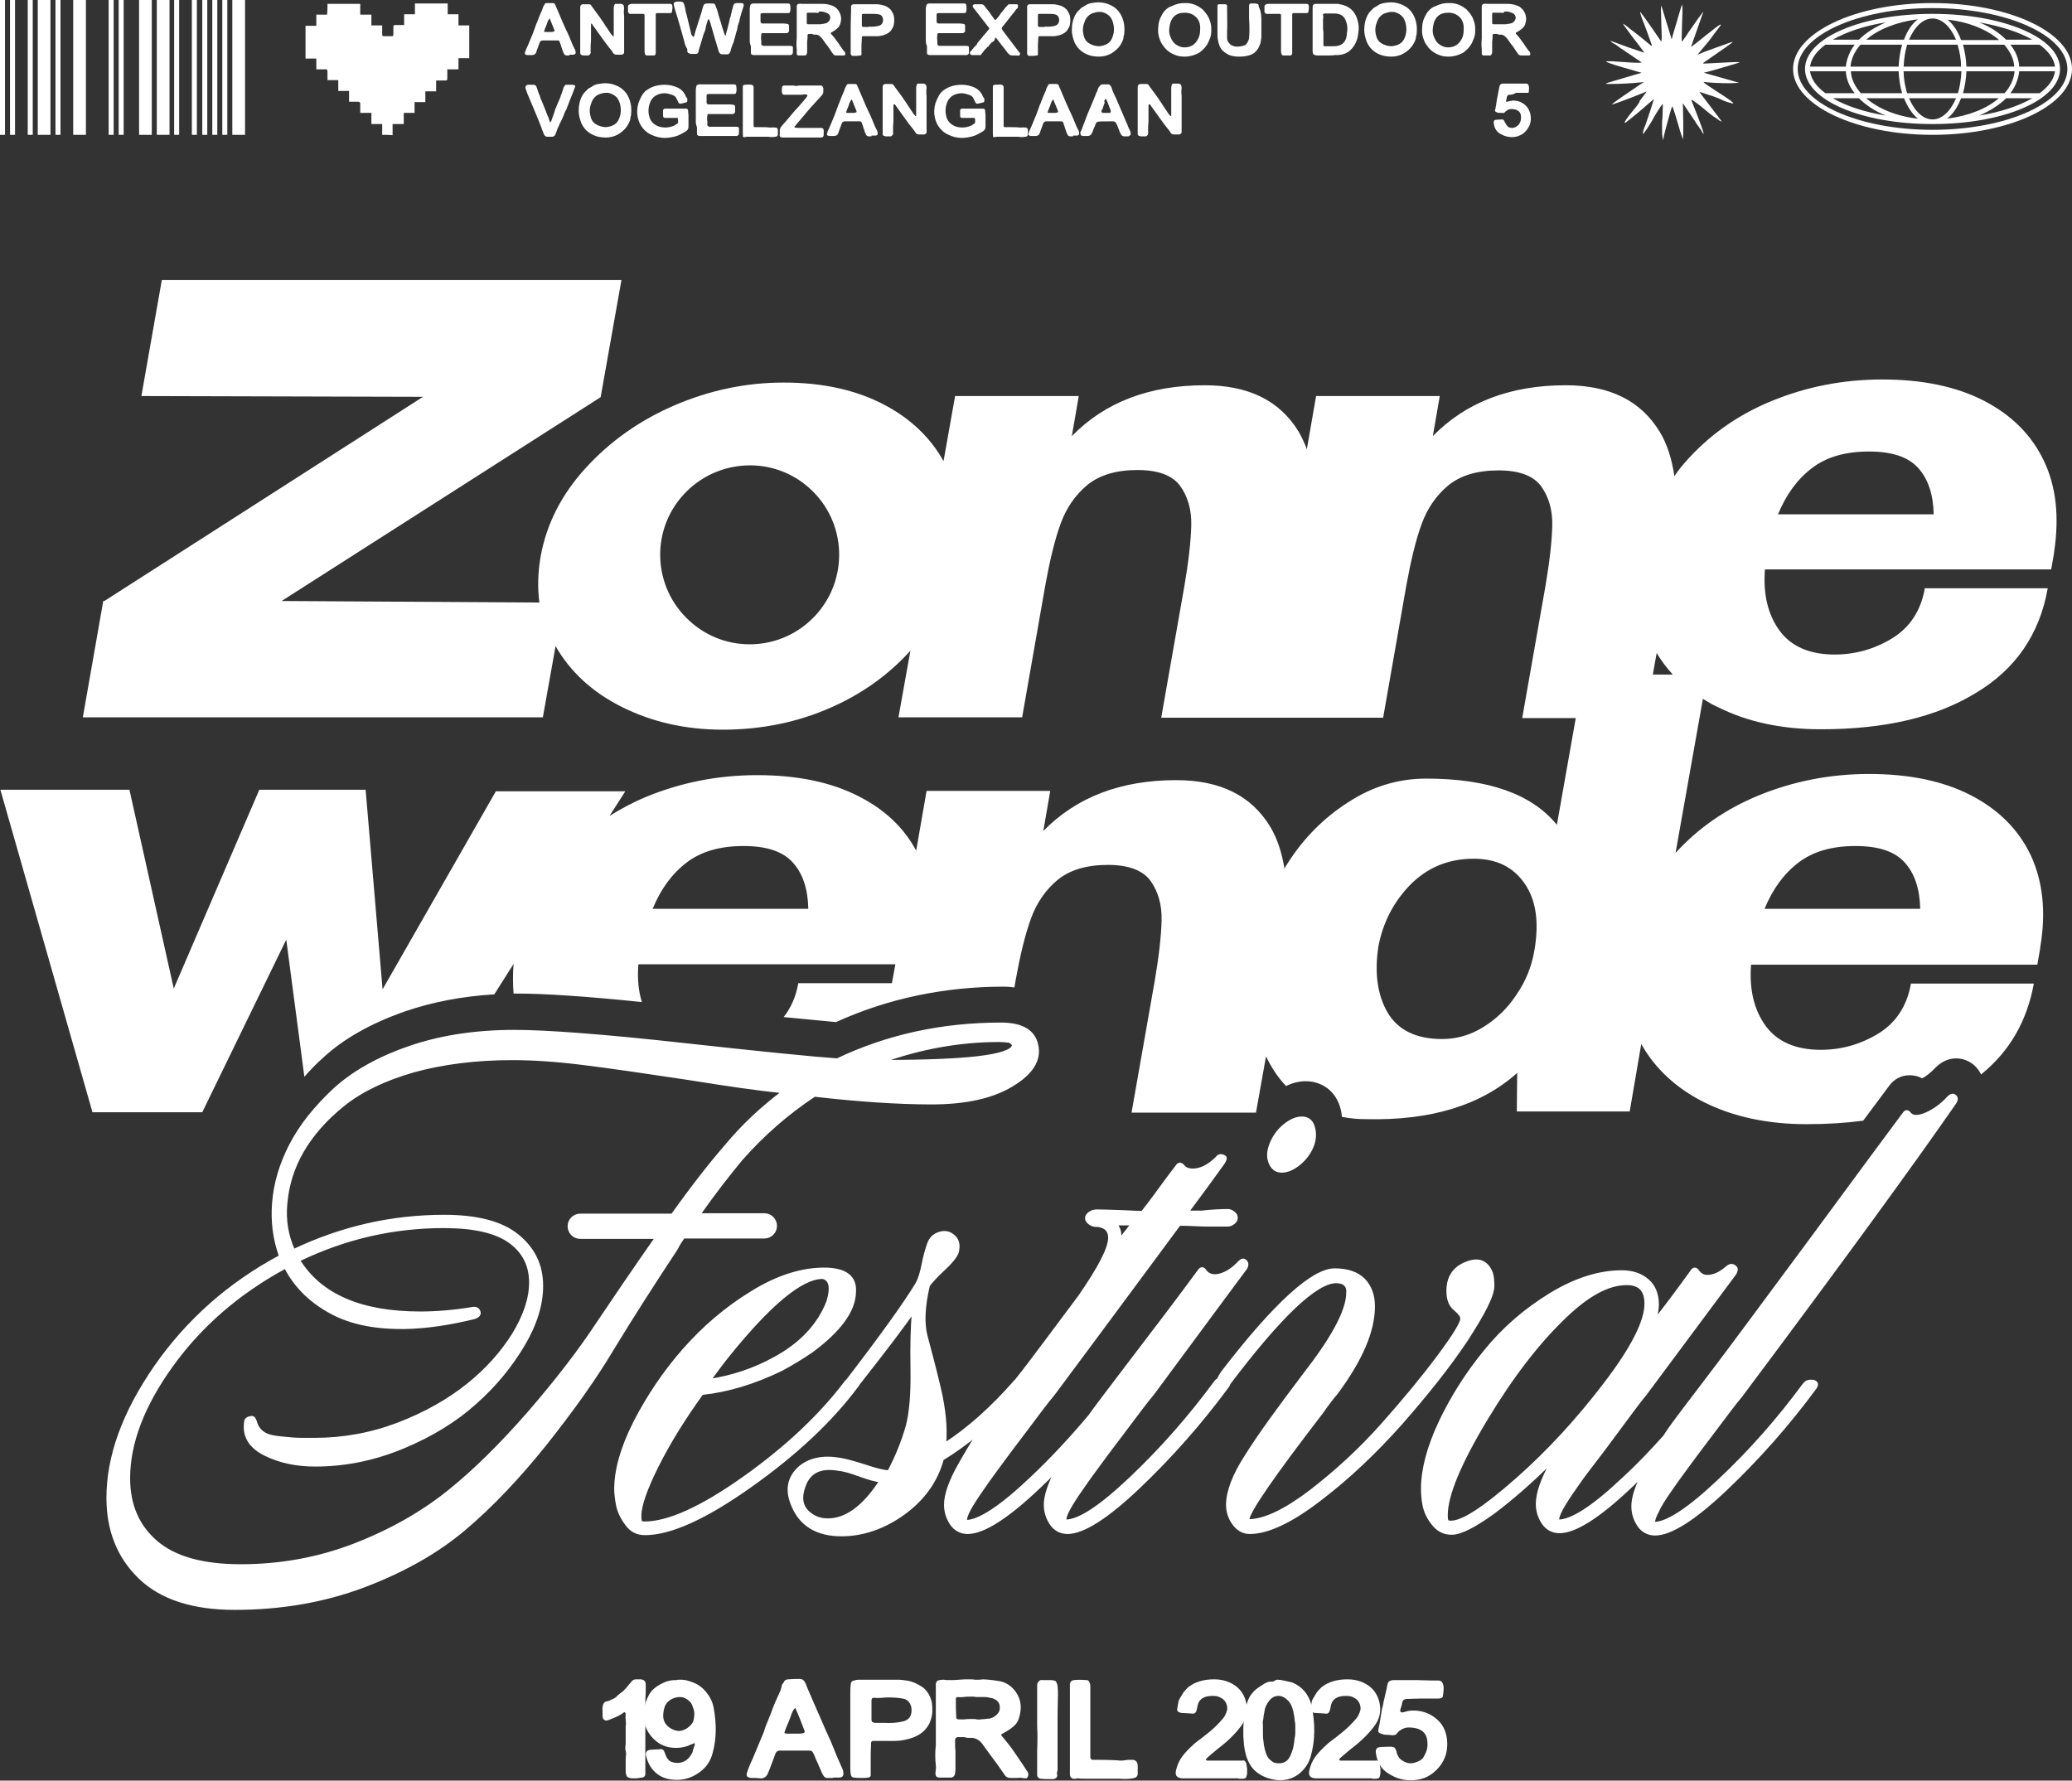 <svg xmlns="http://www.w3.org/2000/svg" xmlns:xlink="http://www.w3.org/1999/xlink" x="0px" y="0px" viewBox="0 0 537.8 462.2" style="enable-background:new 0 0 537.8 462.2;" xml:space="preserve"><rect x="0" y="0" width="537.8" height="462.2" fill="#333333" stroke="none"/><style type="text/css">	.st0{fill:#FFFFFF;}	.st1{fill:#FFFFFF;stroke:#FFFFFF;stroke-width:0.75;stroke-miterlimit:10;}</style><g id="Background"></g><g id="Typo">	<g>		<g>			<path class="st0" d="M530.5,119.6c-3.2-6.7-8.4-11.9-15.6-15.6c-7.2-3.7-16-5.5-26.4-5.5c-10.1,0-19.7,1.9-28.7,5.6    c-9,3.7-16.5,9.1-22.5,16c-1,1.1-1.9,2.3-2.7,3.5c-0.7-4.6-1.9-8.4-3.8-11.5c-4.9-8.1-13-12.1-24.4-12.1    c-14.4,0-25.9,4.4-34.5,13.2l1.8-10.4h-32.1l-2.4,13.8c-0.6-1.6-1.3-3.1-2.1-4.5c-4.9-8.1-13-12.1-24.4-12.1    c-14.4,0-25.9,4.4-34.5,13.2l1.8-10.4h-32.1l-3,16.9c-3.4-6.1-8.5-11-15.3-14.6c-7.4-3.9-16.1-5.8-26.2-5.8    c-9.8,0-19.2,2-28.3,5.9c-9.1,3.9-16.8,9.4-23.1,16.3c-6.3,6.9-10.2,14.6-11.7,23.1c-0.7,4.1-0.8,8-0.3,11.8L73.1,156l82.8-52.9    l5.4-30.4H42l-5.3,30.1l73.1,0.2L27.1,156h-0.3l-5.3,30.2h119.4l3.3-18.5c3.8,6.7,9.6,12,17.2,15.8c7.8,3.9,16.5,5.9,26.2,5.9    c10,0,19.4-1.9,28.2-5.8c8.1-3.6,14.9-8.5,20.5-14.7l-3.1,17.3h32.1l6-34.2c1.2-6.6,2.5-12,4-16.1c1.5-4.1,3.8-7.4,6.9-10    c3.2-2.6,7.5-3.9,13.1-3.9c5.3,0,9,1.4,11,4.1c2,2.8,3,6.2,2.9,10.3c-0.1,4.1-0.7,9.4-1.8,15.8l-6,34.1h25.5h6.6h25.5l6-34.2    c1.2-6.6,2.5-12,4-16.1c1.5-4.1,3.8-7.4,6.9-10c3.2-2.6,7.5-3.9,13.1-3.9c5.3,0,9,1.4,11,4.1c2,2.8,3,6.2,2.9,10.3    c-0.1,4.1-0.7,9.4-1.8,15.8l-6,34.1h13.9l-4.9,27.7c-6.5-8-17.8-12-33.9-12c-7.2,0-13.9,2-20.2,6.1c-6.3,4-11.6,9.3-15.8,15.9    c-0.3,0.5-0.6,0.9-0.8,1.4c-0.7-4.3-1.9-7.9-3.7-10.9c-4.9-8.1-13-12.1-24.4-12.1c-14.4,0-25.9,4.4-34.5,13.2l1.8-10.4h-32.1    l-2.7,15.5c-3.2-6-8.2-10.7-14.9-14.1c-7.2-3.7-16-5.5-26.4-5.5c-10.1,0-19.7,1.9-28.7,5.6c-3.4,1.4-6.6,3.1-9.6,5l4.1-6.4h-33.6    l-29.4,51.4L94.9,205H67.3l-22.2,51.6L33.6,205H0.1L24,288.7h28.5l21.8-44.8l4.7,35.6c1.4-1.6,2.9-3.2,4.6-4.7    c5.4-5.1,12.7-9.2,21.6-12.3c7-2.4,14.8-3.9,23.1-4.4l5-7.9c-0.2,2.7-0.2,5.2,0,7.7c0.4,0,0.7,0,1.1,0c6.9,0,17.6,0.7,32.2,2.2    c-0.9-2.9-1.2-6.2-0.9-9.8h66.7l-0.9,4.9h-24.3c-0.6,3.5-1.9,6.4-3.8,8.8c6,0.6,10.6,1,13.6,1.3c13.4-6.1,28.1-9.2,43.6-9.2    c1,0,1.8,0.1,2.7,0.2l0.3-1.8c1.2-6.6,2.5-12,4-16.1c1.5-4.1,3.8-7.4,6.9-10c3.2-2.6,7.5-3.9,13.1-3.9c5.3,0,9,1.4,11,4.1    c2,2.8,3,6.2,2.9,10.3c-0.1,4.1-0.7,9.4-1.8,15.8l-6,34.1H326l2.6-14.6c1.4,2.9,3.1,5.5,5.2,7.7c2-1,4.1-1.4,6.1-1.2    c4,0.4,7.1,3.1,8.1,7.3c0.2,0.6,0.2,1.3,0.3,1.9c2,0.4,4.1,0.6,6.3,0.6c16.8,0.4,29.8-3.6,39.2-12l-0.1,10h29.3L426,271    c3.6,6.4,9.1,11.5,16.3,15.1c7.6,3.8,16.5,5.7,26.6,5.7c5.2,0,10.1-0.3,14.7-0.9c3.3-4.4,5.5-7.4,6.7-9c1.3-1.8,3.2-2.8,5.3-2.8    c0.8,0,2,0.1,3.3,0.8c1.2-0.6,2.2-1.5,3.3-2.6l0.2-0.2c3.4-3.4,7.5-2.7,9.9-0.7c0.8,0.7,1.5,1.6,1.9,2.5    c7.4-6,11.9-13.8,13.7-23.6h-31.9c-1,5.8-3.9,10.2-8.5,13c-4.6,2.8-9.6,4.2-14.9,4.2c-6.5,0-11.3-2.1-14.3-6.2    c-3-4.1-4.3-9.4-3.8-15.9h74.3l0.7-4l0.1-0.8c1.5-9,0.6-16.9-2.5-23.6c-3.2-6.7-8.4-11.9-15.6-15.6c-7.2-3.7-16-5.5-26.4-5.5    c-10.1,0-19.7,1.9-28.7,5.6c-8.5,3.5-15.7,8.5-21.5,14.9l7.1-40c1.3,0.8,2.6,1.6,4,2.2c7.6,3.8,16.5,5.7,26.6,5.7    c16.5,0,29.9-3.1,40.2-9.4c10.4-6.2,16.6-15.3,18.7-27.2h-31.9c-1,5.8-3.9,10.2-8.5,13c-4.6,2.8-9.6,4.2-14.9,4.2    c-6.5,0-11.3-2.1-14.3-6.2c-3-4.1-4.3-9.4-3.8-15.9h74.3l0.7-4l0.1-0.8C534.5,134.1,533.7,126.3,530.5,119.6z M211.7,159.7    c-8.7,9.5-23.4,10.1-32.8,1.4c-9.5-8.7-10.1-23.4-1.4-32.8s23.4-10.1,32.8-1.4C219.7,135.5,220.4,150.2,211.7,159.7z     M169.4,235.9c2.1-5.1,5-9.1,8.8-12c3.8-2.9,8.7-4.3,14.8-4.3c6,0,10.2,1.4,12.8,4.3c2.6,2.9,3.9,6.9,4,12H169.4z M398.3,246.5    l-0.1,0.5c-0.7,4-2.2,7.7-4.6,11.2c-2.3,3.5-5.2,6.3-8.6,8.4c-3.4,2.1-6.9,3.1-10.7,3.1c-6.7,0-11.4-2.3-14.1-6.8    c-2.7-4.6-3.5-10.4-2.4-17.4c1.2-6.1,3.9-11.4,8.3-15.9c4.4-4.4,9.8-6.7,16.4-6.7c5.9,0,10.2,2.1,13.2,6.4    C398.7,233.6,399.5,239.3,398.3,246.5z M429,175.1l1-5.6c1.2,2,2.6,3.9,4.2,5.6H429z M466.8,223.9c3.8-2.9,8.7-4.3,14.8-4.3    c6,0,10.2,1.4,12.8,4.3c2.6,2.9,3.9,6.9,4,12H458C460.1,230.8,463,226.8,466.8,223.9z M461.5,133.5c2.1-5.1,5-9.1,8.8-12    c3.8-2.9,8.7-4.3,14.8-4.3c6,0,10.2,1.4,12.8,4.3c2.6,2.9,3.9,6.9,4,12H461.5z"></path>		</g>		<g>			<path class="st1" d="M177.4,321.1h21c1.6,0,2.9-1.3,2.9-2.9c0-1.6-1.3-2.9-2.9-2.9h-17c3.9-5.6,7.6-10.3,10.9-14.3    c5.6-6.4,12-12,19.1-16.7c11.4,1.3,21.6,2,30.4,2c8.7,0,15.7-1.5,20.8-4.6c5.2-3.1,7.4-6.6,6.5-10.5c-0.8-3.6-3.9-5.4-9.3-5.4    c-15.3,0-29.5,3.1-42.5,9.3c-5.8-0.4-19.1-1.7-39.9-4c-20.8-2.3-35.5-3.4-43.9-3.4c-10.1,0-19.2,1.4-27.3,4.2    c-8.1,2.8-14.6,6.5-19.5,11c-4.8,4.5-8.6,9.2-11.2,14.2c-2.6,5-4.1,10-4.5,15.1c-0.4,4.8,0.2,9.5,1.8,13.9    c-13.3,7.1-24.1,16.7-32.4,28.6c-8.3,12-12.4,23.3-12.4,34.1c0,8.5,2.8,15.4,8.3,20.7c5.5,5.3,13.7,8,24.6,8    c12,0,23.1-1.9,33.5-5.8c10.3-3.9,19-8.8,26.1-14.8c7.1-6,14-13.3,21-22c6.9-8.7,12.8-16.9,17.5-24.8    c4.8-7.9,10.3-16.5,16.5-25.9C176.1,323,176.7,322.1,177.4,321.1z M259.4,270.1c0.9,0,1.8,0.1,2.6,0.2c0.8,0.4,1.1,0.8,1,1.2    c-0.9,2.7-12.2,4-33.7,4H229C238.8,272,248.9,270.1,259.4,270.1z M155,343.7c-4.8,7.3-10.8,15-17.8,23.1    c-7.1,8.1-14,15-20.9,20.5c-6.9,5.5-15,10.1-24.3,13.7c-9.3,3.6-19.2,5.4-29.5,5.4c-9.8,0-17.1-2-21.9-6.1    c-4.8-4.1-7.2-9.6-7.2-16.6c0-9.1,3.7-18.9,11.2-29.3c7.5-10.4,17.3-18.9,29.5-25.5c2.4,4.7,6.1,8.5,11.2,11.4    c5,2.9,11.3,4.3,18.8,4.3c0.4,0,0.7,0,1,0c5.5-0.1,11.6-1,18.1-2.6c0.8-0.3,1.2-0.7,1.2-1.2c-0.1-0.9-0.7-1.3-1.6-1.2    c-4.8,0.8-9.4,1.2-13.7,1.2c-15.5,0-26-4.6-31.6-13.7c12-5.8,24.5-8.7,37.7-8.7c7.8,0,13.5,1.3,17.1,3.9    c3.6,2.6,5.4,6.1,5.4,10.6c0,4.2-1.5,8.6-4.4,13.4c-3,4.8-6.9,9.2-11.9,13.2c-5,4-11,7.4-18,10.1c-7.1,2.7-14.3,4-21.9,4    c-0.1,0-0.5,0-1,0c-1.9,0-3.4,0-4.5-0.1c-1.1-0.1-2.5-0.2-4.1-0.4s-2.9-0.6-3.8-1.3c-0.9-0.7-1.5-1.6-1.8-2.8    c-0.3-0.9-0.7-1.3-1.4-1c-0.8,0.1-1.2,0.6-1.2,1.4c-0.4,3.5,1.3,6.2,5.1,8.1c3.8,1.9,8.2,2.8,13,2.8c7.7,0,15.2-1.5,22.7-4.6    c7.5-3.1,13.8-7,18.9-11.6c5.2-4.6,9.3-9.7,12.5-15.1c3.2-5.4,4.7-10.5,4.7-15.2c0-5.4-2.1-9.7-6.3-13.1c-4.2-3.4-10.6-5-19-5    c-13.7,0-26.7,3-39.1,8.9c-1.7-3.8-2.4-7.8-2-12.1c0.4-4.8,1.8-9.4,4.3-13.7c2.5-4.3,6-8.3,10.6-12c4.6-3.7,10.6-6.6,18.2-8.8    c7.6-2.1,16.2-3.2,25.7-3.2c5.2,0,11.5,0.4,18.6,1.3c7.2,0.9,16.1,2.2,26.7,3.8c10.6,1.7,18.9,2.9,25,3.5    c-5.6,4.2-10.6,8.9-14.9,14.1c-4,4.6-8.7,10.6-13.9,17.9h-23.9c-1.6,0-2.9,1.3-2.9,2.9c0,1.6,1.3,2.9,2.9,2.9h19.8    C164.6,329.5,159.5,337,155,343.7z"></path>			<path class="st1" d="M332.4,304c1.3,0.1,2.8-0.4,4.4-1.6c1.6-1.2,2.8-2.7,3.6-4.4c0.8-1.7,1-3.5,0.6-5.1    c-0.4-1.7-1.3-2.6-2.8-2.7c-1.3-0.1-2.8,0.4-4.4,1.6s-2.8,2.7-3.6,4.4c-0.9,1.9-1.2,3.6-0.7,5.2C330,303,331,303.9,332.4,304z"></path>			<path class="st1" d="M387.5,333.8c0-1.3-0.1-2.5-0.4-3.4c-1.2-3-3.4-3.8-6.6-2.5c-3.2,1.3-4.7,3.7-4.7,7.2c0,2.2,0.6,3.7,1.8,4.7    c1.2,1,1.8,1.8,1.8,2.5c0,1.1-2,4.4-6.1,9.9c-4.1,5.5-9,11.4-14.6,17.7c-5.6,6.3-11.8,12-18.4,17.1c-6.7,5.1-12.1,7.7-16.2,7.7    c-0.1,0-0.2-0.1-0.2-0.2c0-2,6.4-11.3,19.1-27.8c1.6-2.3,2.9-4,3.8-5c6.4-8.6,9.7-16.1,9.7-22.6c0-2.8-0.8-5.1-2.5-6.9    c-1.7-1.7-4.2-2.6-7.6-2.6c-5.6,0-15.3,8.7-28.8,26.2c-0.7,0.9-1.1,1.7-1.4,2.3c-0.2,0.1-0.5,0.3-0.7,0.6    c-6.7,9.1-14,17.4-21.9,24.9c-7.9,7.5-13.5,11.2-17,11.2c-0.1,0-0.2-0.1-0.2-0.2c0-0.7,0.3-1.6,1-2.9c0.7-1.3,1.9-3.2,3.6-5.6    c1.7-2.5,3.3-4.6,4.6-6.4c1.3-1.8,3.5-4.7,6.6-8.8c3-4,5.3-7.1,7-9.1c14-18.9,22-29.8,24.2-32.7c0.4-0.8,0.3-1.4-0.2-1.8    c-0.4-0.4-0.9-0.3-1.6,0.4c-1.5,1.6-3.1,2.7-4.8,3.2c-1.7,0.5-3.1,0.2-4-1c-0.5-0.8-1.1-0.8-1.6,0c-5.2,7.1-11.3,15.1-18.1,24    c-4.6,6.1-8.1,10.6-10.3,13.7c-4.8,5.7-9.8,11.1-15.1,16.1c-7.9,7.5-13.6,11.2-16.9,11.2c-0.1,0-0.2-0.1-0.2-0.2    c0-0.7,0.3-1.6,1-2.9c0.7-1.3,1.9-3.2,3.6-5.6c1.7-2.5,3.3-4.6,4.6-6.4c1.3-1.8,3.5-4.7,6.6-8.8c3-4,5.3-7.1,7-9.1    c15.5-20.8,26.3-35.5,32.7-44.1c1.1,0,2.4,0,4,0.1c1.6,0.1,2.7,0.1,3.2,0.1c1.6,0,3.4,0,5.4,0c0.5,0,1-0.2,1.5-0.6    c0.5-0.4,0.7-0.8,0.7-1.3c0-0.5-0.2-0.9-0.7-1.3c-0.5-0.4-1-0.6-1.5-0.6c-1.7,0-4,0.1-6.7,0.4c-1.9,0-3.2,0-3.8,0    c4.3-5.8,7.4-10,9.3-12.7c0.5-0.8,0.7-1.3,0.4-1.6c-0.8-0.5-1.5-0.5-2,0.2c-2.2,2.2-4.3,3.2-6.4,3.2c-0.9,0-1.7-0.3-2.2-0.8    c-0.7-0.9-1.3-1-1.8-0.2c-0.5,0.7-1.4,1.8-2.5,3.3c-1.1,1.5-2.3,3.1-3.3,4.5c-1.1,1.5-2.2,2.9-3.2,4.2c-0.9,0-2.6-0.1-4.8-0.2    c-3.5-0.1-5.8-0.2-6.9-0.2c-0.8,0-1.5,0.2-2,0.6c-0.5,0.4-0.8,0.8-0.8,1.3c0,0.5,0.3,0.9,0.8,1.3c0.5,0.4,1.1,0.6,1.8,0.6h0.4    c2,0.3,3,1.3,3,3.2c0,2.7-2.6,7.7-7.7,15.1c-6.6,8.9-11,14.7-13.1,17.5c-1.2,1.6-2.4,3.1-3.5,4.5c-0.1,0.1-0.3,0.2-0.4,0.4    c-5.8,6.6-11.8,12-18.1,16.1c0.4-4.3-0.1-9.2-1.4-14.7c-1.3-5.5-2.5-9.9-3.4-13.3c-0.9-3.4-0.7-7.8,0.6-13.3    c0.7-0.9,2.1-2.5,4.3-4.5c2.2-2.1,3.3-3.7,3.3-4.7c0.3-1.6-0.2-2.9-1.3-3.7c-1.1-0.9-2.4-1-3.7-0.5c-1.2,0.4-2.1,1.3-2.6,2.7    c-0.5,1.4-1,3.2-1.4,5.2c-0.4,2.1-0.9,3.8-1.6,5.1c-3.1,5.1-9.1,13.5-18.1,25.2c0,0,0,0,0,0c-0.1,0.1-0.3,0.2-0.4,0.4    c-6.6,8.7-15.4,17-26.4,24.8c-11,7.8-19.6,11.7-25.8,11.7c-0.5,0-0.9-0.1-1-0.3c-0.1-0.2-0.2-0.7-0.2-1.5c0-2.7,1.5-7,4.5-13    c3-6,6.9-12.3,11.6-18.8c6.7-0.7,13.6-2.8,20.6-6.2c2.8-1.5,5.4-3.1,7.9-4.8c7.3-5.4,11-10.5,11.1-15.3c0.3-4-2.4-6-7.9-6    c-5.9,0-12.2,2-18.8,6.1c-6.7,4.1-12.5,9.1-17.6,14.9c-5.1,5.8-9.3,12.1-12.7,18.7c-3.4,6.7-5,12.5-5,17.4c0,1.3,0.2,2.8,0.5,4.3    c0.3,1.5,1.1,3.2,2.3,4.8c1.2,1.7,2.8,2.5,4.8,2.5c6.6,0,15.7-4.1,27.4-12.4c11.7-8.3,20.9-16.9,27.6-25.9    c0.2-0.2,0.3-0.4,0.4-0.6c0,0,0,0,0,0c7-8.9,11.8-15.2,14.3-18.9c-0.4,3.9-0.5,9-0.4,15.2c0.1,6.2-0.3,11.1-1.2,14.6    c-1.2,4.2-2.8,8.1-4.8,11.9c-1.2,0-3.2-0.5-5.9-1.4c-2.8-0.9-4.9-1.5-6.6-1.8c-4.4-0.8-7.9-0.1-10.5,2c-3.1,2.7-3.7,6.1-1.8,10.3    c2.1,4.8,6.3,7.3,12.5,7.3c5.6,0,11.1-1.9,16.2-5.6c5.2-3.8,8.5-8.5,10-14.1c3.2-1.9,6.3-4.2,9.4-6.7c-1.6,2.4-3.2,5.1-4.9,8.1    c-2.5,4.4-3.7,7.9-3.7,10.5c0,1.7,0.5,3.4,1.5,4.9c1,1.5,2.5,2.3,4.3,2.3c4,0,10.2-3.9,18.5-11.8c1.5-1.4,3-2.9,4.5-4.4    c-1.9,3.7-2.9,6.7-2.9,9c0,1.7,0.5,3.4,1.5,4.9c1,1.5,2.5,2.3,4.3,2.3c4,0,10.2-3.9,18.5-11.8c8.3-7.9,16-16.6,23-26.1    c0.2-0.3,0.4-0.6,0.4-0.8c13.3-17.6,22.6-26.4,27.8-26.4c2.1,0,3.2,1,3,3c-0.1,4.7-4,11.8-11.5,21.4    c-6.4,8.5-11.4,15.3-14.7,20.6c-3.4,5.2-5,9.5-5,12.9c0,1.7,0.5,3.4,1.6,4.9c1.1,1.5,2.5,2.3,4.2,2.3c4.7,0,10.8-2.9,18.2-8.6    c7.5-5.7,14.4-12.3,21-19.7c6.5-7.4,12.2-14.5,16.9-21.5C385.1,340.9,387.5,336.3,387.5,333.8z M290.1,317.7c0.3,0,0.5,0,0.6,0    c1.7,0,2.8,0,3.2,0c-1.6,2-2.7,3.4-3.2,4.2c0-0.4,0-0.7,0-1c0-1.2-0.3-2.2-1-3C289.7,317.8,289.8,317.7,290.1,317.7z     M188.7,352.2c11-13.7,19.3-20.6,24.8-20.6c2,0.4,2.5,2.5,1.4,6.2c-2.3,6-6.9,11-13.7,14.7c-5.4,3-11.1,4.9-17.1,5.8    C185.6,356.3,187.1,354.2,188.7,352.2z M214.9,394.5c-1.6,0-3-0.4-4.2-1.2c-2.6-1.7-3.2-4.2-2-7.5c1.3-3.8,4.3-5.2,8.9-4.4    c1.2,0.1,3.1,0.6,5.5,1.5c2.5,0.9,4.3,1.4,5.5,1.5C224.2,391.2,219.6,394.5,214.9,394.5z"></path>			<path class="st1" d="M433.7,386.6c1.7-2.5,3.3-4.6,4.6-6.4c1.3-1.8,3.5-4.7,6.6-8.8c3-4,5.3-7.1,7-9.1    c26.1-34.9,44.6-60.3,55.6-76.2c0.4-0.7,0.4-1.2-0.1-1.6c-0.5-0.4-1-0.3-1.7,0.4c-1.7,1.9-3.7,3.3-5.7,4.2    c-2.1,0.9-3.5,0.9-4.3,0c-0.5-0.7-1-0.7-1.4-0.2c-2.7,3.6-10.9,14.7-24.6,33.3c-13.7,18.5-21.7,29.3-24,32.3    c-5.2,6.9-9,11.8-11.2,14.8c-0.8,1.1-1.6,2.2-2.4,3.5c-3.4,3.8-6.8,7.4-10.5,10.8c-7.9,7.5-13.6,11.2-17.1,11.2    c-0.1,0-0.2-0.1-0.2-0.2c0-0.7,0.3-1.6,1-2.9c0.7-1.3,1.9-3.2,3.6-5.6c1.7-2.5,3.3-4.6,4.7-6.4c1.4-1.8,3.6-4.7,6.6-8.8    c3-4,5.2-7.1,6.9-9.1c13.7-18.4,21.4-28.8,23.2-31.2c0.4-0.7,0.5-1.2,0.2-1.6c-0.7-0.7-1.3-0.7-2-0.2c-1.5,1.3-3,2.2-4.4,2.4    c-1.5,0.3-2.6-0.1-3.4-1.2c-0.5-0.8-1.1-0.8-1.6,0c-3.9,5.4-7.1,9.7-9.7,12.9c0.5-1.6,0.8-3,0.8-4.2c0-2.7-0.8-4.8-2.5-6.3    c-1.7-1.5-3.9-2.3-6.8-2.3c-5.9,0-12.1,2-18.5,5.9c-6.5,4-12.1,8.8-16.8,14.6c-4.8,5.8-8.7,12-11.8,18.5    c-3.1,6.6-4.6,12.4-4.6,17.3c0,1.3,0.1,2.8,0.4,4.3c0.3,1.5,1,3.2,2.3,4.8c1.3,1.7,2.9,2.5,4.9,2.5c2.3,0,5.8-1.8,10.7-5.3    c4.8-3.6,10-8.1,15.5-13.6c-2.7,4.7-4,8.5-4,11.3c0,1.7,0.5,3.4,1.5,4.9c1,1.5,2.5,2.3,4.3,2.3c4,0,10.2-3.9,18.5-11.8    c1-0.9,1.9-1.9,2.9-2.8c-1.6,3.3-2.4,5.9-2.4,8c0,1.7,0.5,3.4,1.5,4.9c1,1.5,2.5,2.3,4.3,2.3c4,0,10.2-3.9,18.5-11.8    c8.3-7.9,16-16.6,23-26.1c0.4-0.5,0.5-1,0.3-1.3c-0.2-0.3-0.6-0.5-1.1-0.5h-0.4c-0.7,0-1.2,0.3-1.6,0.8c-6.7,9.1-14,17.4-22,24.9    c-7.9,7.5-13.6,11.2-16.9,11.2c-0.1,0-0.2-0.1-0.2-0.2c0-0.7,0.3-1.6,1-2.9C430.8,390.9,432,389,433.7,386.6z M393.6,384.1    c-8.3,7.3-13.9,11-17,11c-0.5,0-0.9-0.1-1-0.3c-0.1-0.2-0.2-0.7-0.2-1.5c0-5.2,3.5-13.6,10.5-25.2c6.6-10.9,13.4-19.8,20.6-26.6    c5.8-5.5,11-8.3,15.7-8.3c3.4,0,5,1.7,5,5.2c0,4.6-3.5,11.5-10.6,20.8C409.5,368.5,401.9,376.8,393.6,384.1z"></path>		</g>	</g>	<g>		<path class="st0" d="M167.5,441.3v7.5v10.5c0,0.6,0,1,0,1.2c0,0.5-0.3,0.8-0.8,0.9c-0.1,0-0.3,0-0.8,0.1s-0.7,0.1-0.9,0.1   s-0.4,0-0.7,0s-0.6,0-0.8-0.1c-0.3-0.1-0.5-0.1-0.7-0.3s-0.2-0.4-0.3-0.7c-0.1-0.2-0.1-0.6-0.1-1.2s0-1.1,0-1.2c0-0.4,0-0.9,0-1.5   s0.1-1.1,0.1-1.3c0-0.2,0-0.4-0.1-0.8s-0.1-0.6-0.1-0.7c0-0.2,0-0.6,0.1-1.1c0-0.5,0-1.3,0-2.4s0-1.9,0-2.4c0.1,0,0.1-0.5,0-1.5   s0-1.5,0-1.5c0-0.2-0.1-0.3-0.2-0.4s-0.3-0.1-0.4,0.1c-0.3,0.2-1,0.7-2.2,1.2s-1.9,0.8-2.2,0.8c-0.3,0-0.5-0.1-0.7-0.3   s-0.3-0.5-0.3-0.8c0-0.2,0-0.4,0-0.7s0-0.5,0-0.7c-0.1-0.6,0-1.1,0.1-1.5s0.3-0.7,0.7-0.9c0.1,0,0.2-0.1,0.4-0.1s0.3-0.1,0.4-0.1   c0.1,0,0.2-0.1,0.4-0.2s0.3-0.2,0.4-0.2c0.6-0.2,0.9-0.4,1.2-0.7c0.2-0.2,0.5-0.5,0.9-0.8s0.7-0.5,0.9-0.7   c0.2-0.2,0.8-0.8,1.5-1.7l0.6-0.7c0.3-0.4,0.7-0.6,1.2-0.6h1.2c0.9,0.1,1.3,0.5,1.3,1.4c0,0,0,0.7,0,2.1L167.5,441.3z"></path>		<path class="st0" d="M180.1,452.6c-0.1,0-0.2,0-0.2,0s-0.1,0.1-0.2,0.1s-0.2,0.1-0.3,0.1c-1.2,0.6-2.5,0.9-3.9,0.9   c-1.9,0-3.6-0.5-5-1.6s-2.5-2.5-3.1-4.4c-0.3-0.9-0.4-1.7-0.3-2.6c0-1.7,0.4-3.3,1.2-4.9c0.6-1.2,1.5-2.1,2.9-2.9s2.7-1.2,4.1-1.2   c0.2,0,0.2,0,0.3,0c0.2-0.1,0.5-0.1,0.9-0.1c0.2,0,0.4,0,0.6,0s0.4,0.1,0.7,0.1s0.4,0.1,0.5,0.1s0.3,0.1,0.7,0.2s0.5,0.2,0.6,0.2   c1.4,0.5,2.6,1.3,3.6,2.5s1.7,2.5,2,4c0.8,4.2,0.8,8.1-0.2,11.8c-0.5,2.1-1.6,3.8-3.4,5.1s-3.7,2-5.9,2c-2.1,0-3.8-0.5-5.2-1.6   s-2.3-2.6-2.8-4.6c-0.1-0.4-0.1-0.8,0.1-1.1s0.6-0.5,1-0.5c0.3,0,0.8-0.1,1.5-0.1s1,0,1.1-0.1c0.5,0,0.8,0.2,1,0.6l0.5,1.3   c0.3,0.6,0.7,1.1,1.1,1.3s1.1,0.4,1.8,0.4c1.6,0,2.9-0.8,3.8-2.5c0.1-0.2,0.2-0.3,0.2-0.5s0.1-0.4,0.2-0.7s0.1-0.4,0.2-0.6   c0,0,0-0.1,0.1-0.2s0-0.2,0-0.2s0-0.1,0-0.2s0-0.1,0-0.2s0-0.1-0.1-0.2S180.2,452.7,180.1,452.6z M180.2,445.3   c0.1-0.8-0.1-1.5-0.4-2.3c-0.2-0.7-0.6-1.3-1.3-1.8s-1.3-0.7-2-0.7c-0.6,0-1.2,0.1-1.9,0.4s-1.1,0.7-1.5,1.1   c-0.5,0.6-0.8,1.5-0.9,2.5c-0.3,1.9,0.4,3.3,2,4.2c0.7,0.4,1.4,0.6,2.1,0.6c0.5,0,1.1-0.2,1.7-0.5c0.7-0.4,1.2-0.9,1.6-1.4   S180.1,446.2,180.2,445.3z"></path>		<path class="st0" d="M216.2,461.5L216.2,461.5l-1.1,0c-0.7,0.1-1.2-0.2-1.5-0.8c-0.2-0.3-0.4-0.8-0.6-1.3s-0.4-0.9-0.5-1.1   c-0.1-0.4-0.4-0.9-0.7-1.6s-0.5-1.3-0.7-1.6c-0.2-0.5-0.5-0.7-0.9-0.7c-0.5,0-1.8,0-3.7,0c-0.2,0-0.9,0-1.9,0s-1.7,0-1.9,0   c-0.8-0.1-1.3,0.3-1.5,1c-1.1,3-1.7,4.5-1.8,4.7c-0.4,1.1-1.1,1.6-2.2,1.5c-0.3,0-0.7-0.1-1.2-0.1s-0.9,0-1.1,0   c-1-0.1-1.3-0.6-1-1.4c0.2-0.7,0.7-2,1.5-3.7l2.3-5.5c0.2-0.5,0.5-1.1,0.8-2.1s0.6-1.6,0.8-2.1c0.1-0.2,0.2-0.6,0.4-1   s0.3-0.8,0.4-1c0.7-2,1.5-3.8,2.3-5.5c0.2-0.4,0.3-0.7,0.4-1.2c0-0.1,0.1-0.2,0.1-0.4s0.1-0.2,0.1-0.3s0.1-0.2,0.2-0.3   s0.1-0.2,0.2-0.3c0.2-0.5,0.6-0.8,1.2-0.8c1-0.1,2-0.1,3.1-0.1c0.5,0,0.9,0.3,1.2,0.8c0.1,0.1,0.3,0.6,0.6,1.4   c1.4,3.3,2.5,5.8,3.3,7.6c1.3,3,2,4.6,2.2,5c0.4,0.8,1,2.2,1.7,4s1.4,3.2,1.8,4.2c0.2,0.4,0.4,0.8,0.4,1.3   c0.1,0.8-0.2,1.2-0.9,1.3H216.2z M206.4,443.3c-0.3,0.3-0.5,0.6-0.7,1s-0.3,0.8-0.5,1.3s-0.3,0.9-0.4,1.1c-0.6,1.3-1,2.3-1.2,3.1   c0.2,0.2,0.4,0.2,0.8,0.2c0.4,0,1.4,0,2.9,0c0.2,0,0.6,0,1.1-0.1c0.4-0.1,0.6-0.3,0.4-0.7C207.9,446.8,207.1,444.8,206.4,443.3z"></path>		<path class="st0" d="M220.7,439.7c0-0.9,0-1.6,0.1-2.3c0-0.6,0.2-1,0.6-1.1s0.8-0.3,1.5-0.3c5.2,0,8.6,0,10.1,0   c0.8,0,1.5,0.1,2.2,0.2s1.5,0.3,2.2,0.6s1.4,0.7,2,1.1s1.1,1,1.5,1.6s0.7,1.4,0.9,2.1c0.2,0.9,0.2,1.8,0.2,2.6s-0.2,1.6-0.5,2.5   s-0.8,1.6-1.4,2.3c-1.4,1.5-3.5,2.4-6.4,2.8c-0.5,0-1,0.1-1.6,0.1s-1.1,0-1.5,0s-1,0-1.7,0s-1.2,0-1.5,0h-0.8   c-0.3,0-0.5,0.2-0.5,0.5c-0.1,1.9-0.1,3.1-0.1,3.6c0,0.5,0,1,0,1.5s0,1.1,0,1.8s0,1.1,0,1.5c0,0.3-0.2,0.5-0.6,0.6   c-0.6,0.1-1.1,0.1-1.7,0.1c-0.7,0-1.4,0-2-0.1c-0.5,0-0.8-0.3-0.9-0.9c0-0.2-0.1-0.7-0.1-1.5s0-1.8,0-3s0-1.9,0-2.1   c0-0.5,0-2.7,0-6.7S220.7,440.8,220.7,439.7z M229.5,447.2c1.7,0.1,3.4,0,5-0.4c1.4-0.4,2.1-1.3,2.1-2.9c0-0.8-0.2-1.4-0.6-2   s-1-0.9-1.7-1c-1-0.2-2.3-0.3-3.7-0.3c-0.1,0-0.8,0-1.8,0.1s-1.7,0-1.8,0c-0.3,0-0.5,0-0.6,0.1s-0.2,0.3-0.2,0.7   c0,0.5,0,1.3,0,2.4s0,1.9,0,2.5c0,0.5,0.3,0.7,0.8,0.8H229.5z"></path>		<path class="st0" d="M248,454.6v4.5c0,0.7-0.1,1.3-0.2,1.6c-0.1,0.2-0.2,0.4-0.4,0.5s-0.3,0.2-0.5,0.2h-3.1c-0.7,0-1-0.4-1-1.1   c0-0.1,0-0.4,0.1-1s0-0.9,0-1c-0.2-1.8-0.2-3.6,0-5.3c0-0.6,0-1.1,0-1.7s0-1.3,0-2.1s0-1.2,0-1.3v-10.1c0-0.3,0-0.5,0-0.6   s0-0.3,0.1-0.5s0.2-0.3,0.3-0.4s0.4-0.2,0.6-0.2c0.5-0.1,0.9-0.1,1.1-0.1c0.3,0.1,0.9,0.1,1.8,0.1c0.5,0,1.2,0,2.2-0.1   s1.7-0.1,2.2-0.1c0.9,0,1.4,0,1.8,0.1c0.3,0,0.7,0,1.2,0s0.9-0.1,1-0.1c1.8,0.1,3.3,0.3,4.4,0.5c1.7,0.4,3,1.3,4,2.7   s1.5,3,1.3,4.9c-0.2,1.6-0.6,2.8-1.3,3.6s-1.9,1.6-3.4,2.4c-0.4,0.2-0.4,0.4-0.1,0.7c0.7,0.8,1.4,1.7,2.1,2.6s1.4,2,2.3,3.3   s1.5,2.2,1.8,2.7c0.1,0.2,0.2,0.3,0.3,0.4s0.1,0.2,0.2,0.4s0.1,0.3,0.1,0.5s0,0.3-0.1,0.5c-0.1,0.3-0.3,0.5-0.5,0.5   c-0.2,0-0.5,0-1-0.1s-0.8-0.1-1,0c-0.3,0-1,0-2.1,0c-0.5,0-1-0.2-1.3-0.6c-0.4-0.6-1.1-1.6-2.1-3c-0.2-0.3-0.8-1.1-1.7-2.3   s-1.6-2.2-2.1-2.9c-0.9-1.2-2-1.7-3.3-1.6h-0.2c-0.2,0-0.5,0-0.8-0.1s-0.6-0.1-0.8-0.1c-0.6,0-1,0-1.2,0c-0.3,0-0.5,0.1-0.6,0.2   s-0.2,0.3-0.2,0.7c0,0.3,0,0.8,0,1.4S248,454.3,248,454.6z M252.7,440.4c-0.3,0-0.7,0-1.1,0s-1,0-1.6,0.1s-1.1,0-1.4,0   s-0.5,0.2-0.5,0.4c0,1.7,0,3.2,0.1,4.6c0,0.3,0,0.5,0.1,0.6s0.3,0.2,0.6,0.2c0.1,0,0.4,0,0.7,0s0.5,0,0.7,0c0.6-0.1,1.3-0.1,2-0.1   c0.6,0,1,0,1.2,0.1c0.5,0,0.9,0.1,1.1,0s0.6,0,1.1-0.1s0.9-0.1,1.1-0.1c0.1,0,0.4-0.1,0.9-0.3c1.1-0.6,1.8-1.4,1.8-2.4   c0.1-1.3-0.6-2.2-2-2.6c-0.1,0-0.3-0.1-0.5-0.1s-0.4-0.1-0.5-0.1c-0.3-0.1-0.7-0.1-1.1-0.1s-0.8,0-1.2,0S253.2,440.5,252.7,440.4z   "></path>		<path class="st0" d="M269.2,459.9v-5.4c0.1-2.4,0.1-4.6,0-6.5c0-1,0-2.7,0-5.1s0-4.1,0-5.1c0-0.4,0-0.7,0.1-0.9   c0.3-0.6,0.7-0.9,1.2-0.8c0.2,0,0.6,0,1.3,0s1.1,0,1.3,0c0.5,0.1,0.9,0.2,1,0.4s0.3,0.5,0.4,1.1c0.1,1,0.1,1.8,0.1,2.5   c0,0.7-0.1,2.4-0.1,5.2c0,0,0,1.5,0,4.5s0,4.5,0,4.5c0,0.6,0,1.5,0,2.7s0,1.9,0,2.3c0,0.1,0,0.3-0.1,0.6s-0.1,0.5,0,0.7   c0.1,0.7-0.3,1.1-1.1,1.2c-1.5,0-2.5,0-3.1-0.1c-0.3,0-0.5-0.1-0.7-0.3s-0.3-0.4-0.3-0.7V459.9z"></path>		<path class="st0" d="M277.7,460.2v-9.6v-8.3c0-2.7,0-4.4,0-5.2c0.1-0.6,0.4-0.9,1-1c1-0.1,2-0.1,3.2,0c0.2,0,0.4,0,0.5,0.1   s0.3,0.2,0.3,0.3s0.1,0.3,0.2,0.5s0.1,0.4,0.1,0.5s0,0.3,0,0.5v17.8v0.4c0.1,0.4,0.3,0.6,0.6,0.6h1.2c3.1,0,5.1,0.1,6.1,0.2   c0.2,0,0.6,0,1.1-0.1s0.9-0.1,1.2-0.1c0.1,0,0.2,0,0.4,0s0.4,0,0.5,0c0.7,0.1,1.1,0.5,1.2,1.4v2c0.1,0.8-0.4,1.3-1.3,1.4   c-1.1,0.2-2.3,0.2-3.4,0.1c-0.4,0-1.8,0-4.3,0c-0.4,0-0.9,0-1.5,0s-1.2,0-1.7,0s-0.9,0-1.5,0s-1.2,0-1.7-0.1c-0.1,0-0.4,0-0.7,0.1   c-0.5,0.1-0.9,0-1.2-0.3S277.7,460.7,277.7,460.2z"></path>		<path class="st0" d="M321.5,461.6h-6.6c-0.6,0-1.4,0-2.5,0s-1.9,0-2.4,0c-0.2,0-0.5,0-0.9,0s-0.7,0-0.9,0h-1.4   c-1.3-0.1-1.8-0.7-1.6-1.9c0.3-1.4,0.8-2.6,1.6-3.7s1.8-2.1,3-3.2c0.4-0.4,1.1-0.9,1.9-1.5s1.5-1.2,1.9-1.5   c1.4-1.1,2.7-2.4,3.8-3.7c0.4-0.4,0.8-1.2,1.1-2.2c0.1-0.7,0-1.3-0.3-1.9s-0.8-1.1-1.5-1.4c-0.5-0.3-1.2-0.4-2-0.4   c-2.3,0-3.6,0.9-3.9,2.7c0,0.2-0.1,0.6-0.3,1.3c-0.2,0.4-0.5,0.7-1,0.6c-0.3,0-0.8-0.1-1.5-0.1s-1.2-0.1-1.5-0.1   c-0.4-0.1-0.6-0.2-0.8-0.4s-0.2-0.6-0.1-0.9c0.2-0.9,0.2-1.4,0.3-1.6c0-0.2,0.1-0.4,0.2-0.6c0.3-0.5,0.5-0.9,0.7-1.2   s0.4-0.7,0.8-1.1s0.6-0.7,1-1c1.6-1.2,3.8-1.9,6.5-1.9c2,0,3.8,0.5,5.3,1.5s2.5,2.4,3,4.3c0.6,2.4,0.1,4.6-1.4,6.5   c-1.6,2.1-3.6,4-6,5.8c-1.7,1.4-2.6,2.2-2.8,2.4c-0.2,0.2-0.2,0.3-0.2,0.4c0.1,0.1,0.2,0.2,0.4,0.2c1.1,0,3.4,0,6.9,0   c0.2,0,0.4,0,0.7,0s0.6,0,0.8,0s0.5,0,0.7,0c0.2-0.1,0.5,0,0.6,0.1s0.3,0.4,0.4,0.6c0,0.1,0,0.4,0.1,0.8s0.1,0.6,0.1,0.8   s0,0.4,0,0.7s0,0.6-0.1,0.8c-0.1,0.3-0.1,0.6-0.3,0.7s-0.4,0.2-0.7,0.2H321.5z"></path>		<path class="st0" d="M340.2,455.9c-0.5,1.8-1.5,3.3-3,4.5s-3.2,1.7-5.1,1.7c-0.5,0-1-0.1-1.6-0.2c-2.1-0.4-3.8-1.3-5-2.5   s-2-3-2.4-5.1c-0.4-2.1-0.5-4.6-0.3-7.6c0.1-0.9,0.2-1.7,0.3-2.5s0.4-1.6,0.7-2.5s0.7-1.6,1.3-2.3s1.2-1.2,1.9-1.6   c0.1-0.1,0.3-0.2,0.6-0.4s0.6-0.4,1-0.6s0.8-0.3,1.4-0.3c0.3,0,0.5,0,0.6-0.1c0.3-0.2,0.6-0.4,1-0.4c0.5,0,1.2,0.1,2,0.3   s1.5,0.3,2,0.5c2.5,1.1,4.1,3.1,4.8,5.8C341.4,447.3,341.4,451.8,340.2,455.9z M336.2,449c0-0.3,0-0.6,0-1s0-0.7-0.1-1.1   s-0.1-0.7-0.1-0.9s-0.1-0.5-0.2-1.1s-0.1-0.9-0.2-0.9c-0.2-1-0.6-1.9-1.3-2.6s-1.5-1.2-2.5-1.2c-0.9,0-1.7,0.4-2.4,1.3   s-1.1,1.8-1.2,2.7c0,0.2-0.1,0.5-0.2,1.1s-0.1,1.1-0.2,1.4s0,0.7,0,1.1c0,0.3,0,0.9,0,1.8s0,1.5,0.1,2c0.1,0.6,0.1,1.2,0.2,1.6   s0.2,1,0.4,1.6s0.4,1.1,0.7,1.5s0.7,0.7,1.1,1s1,0.4,1.7,0.4c0.5,0,1-0.1,1.4-0.3s0.8-0.5,1-0.8s0.5-0.7,0.7-1.3s0.4-1,0.5-1.4   s0.2-1,0.3-1.6s0.1-1.2,0.2-1.5s0.1-0.8,0.1-1.4C336.2,449.2,336.2,449.1,336.2,449z"></path>		<path class="st0" d="M356.1,461.6h-6.6c-0.6,0-1.4,0-2.5,0s-1.9,0-2.4,0c-0.2,0-0.5,0-0.9,0s-0.7,0-0.9,0h-1.4   c-1.3-0.1-1.8-0.7-1.6-1.9c0.3-1.4,0.8-2.6,1.6-3.7s1.8-2.1,3-3.2c0.4-0.4,1.1-0.9,1.9-1.5s1.5-1.2,1.9-1.5   c1.4-1.1,2.7-2.4,3.8-3.7c0.4-0.4,0.8-1.2,1.1-2.2c0.1-0.7,0-1.3-0.3-1.9s-0.8-1.1-1.5-1.4c-0.5-0.3-1.2-0.4-2-0.4   c-2.3,0-3.6,0.9-3.9,2.7c0,0.2-0.1,0.6-0.3,1.3c-0.2,0.4-0.5,0.7-1,0.6c-0.3,0-0.8-0.1-1.5-0.1s-1.2-0.1-1.5-0.1   c-0.4-0.1-0.6-0.2-0.8-0.4s-0.2-0.6-0.1-0.9c0.2-0.9,0.2-1.4,0.3-1.6c0-0.2,0.1-0.4,0.2-0.6c0.3-0.5,0.5-0.9,0.7-1.2   s0.4-0.7,0.8-1.1s0.6-0.7,1-1c1.6-1.2,3.8-1.9,6.5-1.9c2,0,3.8,0.5,5.3,1.5s2.5,2.4,3,4.3c0.6,2.4,0.1,4.6-1.4,6.5   c-1.6,2.1-3.6,4-6,5.8c-1.7,1.4-2.6,2.2-2.8,2.4c-0.2,0.2-0.2,0.3-0.2,0.4c0.1,0.1,0.2,0.2,0.4,0.2c1.1,0,3.4,0,6.9,0   c0.2,0,0.4,0,0.7,0s0.6,0,0.8,0s0.5,0,0.7,0c0.2-0.1,0.5,0,0.6,0.1s0.3,0.4,0.4,0.6c0,0.1,0,0.4,0.1,0.8s0.1,0.6,0.1,0.8   s0,0.4,0,0.7s0,0.6-0.1,0.8c-0.1,0.3-0.1,0.6-0.3,0.7s-0.4,0.2-0.7,0.2H356.1z"></path>		<path class="st0" d="M365.2,441c-0.4,0-0.6,0.1-0.8,0.2s-0.3,0.3-0.4,0.6c-0.1,0.2-0.1,0.4-0.1,0.4c0,0.2-0.1,0.5-0.3,1.1   s-0.2,0.8-0.1,1c0.1,0.1,0.2,0.2,0.4,0.2c0.2,0,0.5-0.1,0.9-0.2s0.7-0.2,0.8-0.2c0.5-0.1,1-0.1,1.4-0.1c1.3,0,2.6,0.3,3.7,0.8   s2.2,1.3,3,2.2s1.4,2.1,1.7,3.4c0.4,1.9,0.3,3.7-0.2,5.3c-0.7,2-1.9,3.5-3.5,4.7s-3.5,1.7-5.6,1.7c-1.9,0-3.7-0.5-5.5-1.6   c-2.1-1.2-3.2-3.1-3.5-5.6c-0.1-0.9,0.3-1.4,1.2-1.4c0.9-0.1,1.9-0.1,2.8-0.1c0.4,0,0.6,0.1,0.8,0.2s0.3,0.4,0.5,0.8   c0,0.1,0.1,0.2,0.1,0.4s0.1,0.3,0.1,0.4c0.3,0.8,0.7,1.4,1.4,1.8s1.3,0.7,2.1,0.7c0.7,0,1.3-0.2,2-0.5s1.2-0.7,1.5-1.3   c0.7-1.2,1-2.3,0.9-3.4c0-2.7-1.6-4.1-4.9-4.1c-0.5,0-1,0.1-1.6,0.4s-1,0.6-1.3,1c-0.3,0.5-0.8,0.7-1.5,0.6   c-0.2,0-0.6-0.1-1.2-0.1s-1-0.1-1.3-0.2c-0.5-0.2-0.8-0.3-0.9-0.5s-0.1-0.5,0-0.9c0.2-0.8,0.4-1.9,0.6-3.3s0.4-2.3,0.5-2.5   c0.1-0.6,0.3-1.6,0.6-2.8s0.5-2.2,0.6-2.8c0.1-0.4,0.3-0.8,0.5-0.9s0.6-0.3,1.1-0.3c0.1,0,0.2,0,0.3,0s0.2,0,0.3,0   c0.3,0,1.6,0,3.8,0c0.9,0,2.7,0,5.2,0.1c0.1,0,0.4,0,1,0s0.9,0,1,0c0.7,0,1.1,0.4,1.3,1.1c0.2,0.7,0.1,1.7-0.1,3   c0,0.2-0.2,0.4-0.5,0.5c-0.3,0.1-0.7,0.1-1.1,0.1h-1.8c-0.1,0-1,0-2.6,0S365.7,441,365.2,441z"></path>	</g>	<g>		<g>			<path class="st0" d="M147.8,14.4L147.8,14.4l-0.6,0c-0.4,0-0.6-0.1-0.8-0.4c-0.1-0.2-0.2-0.4-0.3-0.7c-0.1-0.3-0.2-0.5-0.2-0.6    c-0.1-0.2-0.2-0.5-0.3-0.9s-0.3-0.7-0.3-0.9c-0.1-0.2-0.2-0.4-0.5-0.4c-0.3,0-0.9,0-1.9,0c-0.1,0-0.5,0-1,0s-0.9,0-1,0    c-0.4,0-0.7,0.2-0.8,0.5c-0.6,1.6-0.9,2.4-0.9,2.5c-0.2,0.6-0.6,0.8-1.2,0.8c-0.1,0-0.4,0-0.6,0c-0.3,0-0.5,0-0.6,0    c-0.5-0.1-0.7-0.3-0.5-0.8c0.1-0.4,0.4-1,0.8-1.9l1.2-2.9c0.1-0.2,0.2-0.6,0.4-1.1s0.3-0.8,0.4-1.1c0-0.1,0.1-0.3,0.2-0.5    c0.1-0.2,0.2-0.4,0.2-0.5c0.4-1.1,0.8-2,1.2-2.9c0.1-0.2,0.1-0.4,0.2-0.6c0-0.1,0-0.1,0.1-0.2c0-0.1,0-0.1,0.1-0.2    c0,0,0-0.1,0.1-0.2c0-0.1,0.1-0.1,0.1-0.2c0.1-0.3,0.3-0.4,0.6-0.4c0.5,0,1,0,1.6,0c0.3,0,0.5,0.1,0.6,0.4c0,0,0.1,0.3,0.3,0.7    c0.7,1.7,1.3,3.1,1.7,4c0.7,1.6,1.1,2.4,1.2,2.6c0.2,0.4,0.5,1.1,0.9,2.1c0.4,1,0.7,1.7,1,2.2c0.1,0.2,0.2,0.4,0.2,0.7    c0.1,0.4-0.1,0.6-0.5,0.7H147.8z M142.7,4.8c-0.2,0.2-0.3,0.3-0.4,0.5S142.1,5.8,142,6c-0.1,0.3-0.1,0.4-0.2,0.6    c-0.3,0.7-0.5,1.2-0.6,1.6c0.1,0.1,0.2,0.1,0.4,0.1c0.2,0,0.7,0,1.5,0c0.1,0,0.3,0,0.6-0.1c0.2,0,0.3-0.2,0.2-0.4    C143.5,6.7,143,5.7,142.7,4.8z"></path>			<path class="st0" d="M153.5,6.1C153.4,6.1,153.4,6.1,153.5,6.1c-0.1,0.1-0.1,0.1-0.1,0.2c0,0.1,0,0.1,0,0.1c0,0.1,0,0.2,0,0.4    c0,0.2,0,0.3,0,0.4c0,0.4,0,0.9,0,1.5c0,0.6,0,1.1,0,1.3c0,0.2,0,0.9-0.1,1.9c0,0.5,0,1,0,1.5c0.1,0.4-0.1,0.7-0.4,0.9    c-0.1,0.1-0.2,0.1-0.2,0.1c-0.2,0-0.4,0-0.8,0c-0.4,0-0.7,0-0.8-0.1c-0.2,0-0.3-0.1-0.4-0.2c-0.1-0.1-0.1-0.2-0.1-0.4    c0-0.1,0-0.5,0-1c0-0.9,0-2.9,0-6V1.9c0-0.3,0.1-0.5,0.2-0.6c0.1-0.1,0.3-0.2,0.6-0.2h1.4c0.3,0,0.6,0.1,0.7,0.4    c0.2,0.3,0.6,0.8,1.1,1.5c0.5,0.7,0.9,1.2,1.1,1.5c0.3,0.5,0.8,1.1,1.4,2.1c0.6,0.9,1.1,1.6,1.4,2.1c0.1,0.1,0.2,0.3,0.5,0.6    c0.1,0.1,0.1,0.1,0.2,0.1c0,0,0.1,0,0.1,0c0,0,0-0.1,0-0.1c0,0,0-0.1,0-0.1c0-0.1,0-0.3,0-0.6c0-0.3,0-0.5,0-0.6    c0-1.2,0-2.1,0-2.8c0-0.8,0-1.9,0-3.3c0-0.2,0.1-0.4,0.2-0.7c0.1-0.2,0.2-0.2,0.4-0.2c0.3,0,0.5,0,0.7,0s0.4,0,0.4,0    c0.1,0,0.1,0,0.2,0c0.1,0,0.2,0,0.3,0.1c0.2,0.1,0.4,0.2,0.4,0.4c0.1,0.4,0.1,0.6,0.1,0.7c-0.1,0.5-0.1,1.2,0,2c0,0.4,0,1,0,1.8    c0,0.8,0,1.4,0,1.8c0,0,0,0.5,0,1.4s0,1.4,0,1.4c0,1.6,0,2.6,0,3c0,0.2-0.1,0.3-0.2,0.4c-0.1,0.1-0.3,0.2-0.4,0.2    c-0.2,0-0.7,0-1.4,0c-0.4,0-0.7-0.2-0.9-0.5c-0.2-0.4-0.5-0.8-0.8-1.1c-0.3-0.4-0.6-0.8-1-1.3c-0.4-0.5-0.6-0.9-0.8-1.1    c-0.3-0.4-1.2-1.7-2.8-3.9C153.7,6.2,153.5,6.1,153.5,6.1z"></path>			<path class="st0" d="M163.9,1h4.9c0.3,0,0.8,0,1.6,0c0.7,0,1.2,0,1.6,0c0.3,0,0.9,0,1.9,0c0.4,0,0.6,0.2,0.6,0.5    c0.1,0.5,0,1-0.1,1.6c0,0.2-0.2,0.3-0.5,0.3c-0.2,0-0.7,0-1.5,0h-1.8c-0.3,0-0.4,0.1-0.4,0.4c0,1.2,0,2.3,0,3.3v2.5    c0,0,0,0.4,0,1.1c0,0.7,0,1.1,0,1.1c0,0.4,0,1.1,0,2c0,0.2-0.1,0.4-0.2,0.5c-0.1,0.1-0.2,0.1-0.4,0.1c-0.2,0-0.4,0-0.8,0    c-0.3,0-0.6,0-0.8,0c-0.4,0-0.6-0.2-0.6-0.5c0-0.1-0.1-0.2-0.1-0.4c0-0.1,0-0.6,0-1.5c0-0.9,0-1.4,0-1.6c0-0.9,0-1.9,0-2.8V5.6    c0-0.2,0-0.5,0-0.8c0-0.4,0-0.7,0-0.8c0-0.1,0-0.2-0.1-0.3s-0.1-0.1-0.3-0.1h-2.6c-0.4,0-0.6,0-0.7,0c-0.2,0-0.4-0.1-0.4-0.2    c-0.1-0.1-0.2-0.2-0.2-0.4c0-0.2,0-0.7,0-1.3c0-0.2,0.1-0.4,0.3-0.5C163.5,1.1,163.7,1,163.9,1z"></path>			<path class="st0" d="M180,9.6c0.1-0.1,0.1-0.2,0.2-0.3c0-0.1,0.1-0.3,0.1-0.4c0-0.2,0.1-0.3,0.1-0.4c0-0.1,0.2-0.7,0.5-1.6    c0.3-0.9,0.5-1.7,0.7-2.2c0.1-0.4,0.3-0.9,0.5-1.6c0.2-0.7,0.3-1.2,0.4-1.4c0.1-0.3,0.2-0.5,0.3-0.6c0.1-0.1,0.3-0.1,0.6-0.2h1.6    c0.4,0,0.6,0.2,0.7,0.5c0,0.1,0.1,0.4,0.3,0.8c0.1,0.4,0.3,0.7,0.3,1c0.2,0.6,0.4,1.5,0.8,2.6c0.3,1.2,0.6,2,0.8,2.6    c0,0.1,0,0.2,0.1,0.3c0,0.1,0.1,0.2,0.1,0.3c0.1,0.1,0.1,0.2,0.1,0.2c0,0,0.1,0,0.1,0c0,0,0,0,0.1,0s0,0,0-0.1s0-0.1,0-0.1    c0-0.2,0.2-0.7,0.4-1.5c0.2-0.9,0.4-1.5,0.5-2c0-0.2,0.1-0.3,0.1-0.5s0.1-0.4,0.2-0.6c0.1-0.2,0.1-0.4,0.1-0.5    c0.1-0.3,0.2-0.7,0.3-1.2c0.1-0.5,0.3-0.9,0.3-1.2c0.1-0.2,0.2-0.4,0.3-0.5c0.1-0.1,0.3-0.2,0.5-0.2c0.5,0,1,0,1.4,0    c0.2,0,0.4,0.1,0.5,0.3c0.1,0.2,0.1,0.3,0,0.5c-0.1,0.3-0.3,0.9-0.5,1.6c-0.2,0.7-0.4,1.3-0.5,1.7c0,0.3-0.1,0.7-0.3,1.2    s-0.3,0.9-0.3,1.2c0,0.2-0.1,0.5-0.3,1.1c-0.1,0.3-0.2,0.8-0.4,1.5c-0.2,0.7-0.3,1.2-0.5,1.5c-0.3,0.8-0.5,1.4-0.6,1.9    c0,0.1-0.1,0.3-0.2,0.4c-0.1,0.2-0.3,0.4-0.5,0.4c-0.4,0-0.9,0-1.5,0c-0.2,0-0.4-0.1-0.5-0.2c-0.1-0.1-0.2-0.2-0.3-0.4    c-0.8-2.6-1.3-4.4-1.6-5.4c-0.1-0.3-0.2-0.8-0.4-1.4c-0.2-0.6-0.3-1.1-0.4-1.3l-0.2-0.4c0,0-0.1,0-0.1,0c0,0-0.1,0-0.1,0    c-0.3,0.9-0.5,1.5-0.6,2.1c-0.1,0.5-0.2,1-0.4,1.3c-0.2,0.5-0.4,1.1-0.6,1.9c-0.1,0.3-0.2,0.7-0.4,1.3c-0.2,0.6-0.3,1-0.4,1.3    c0,0,0,0.2-0.1,0.5c-0.1,0.4-0.3,0.6-0.7,0.6c-0.2,0-0.5,0-0.8,0c-0.3,0-0.6,0-0.8-0.1c-0.2-0.1-0.4-0.1-0.5-0.3    c-0.1-0.1-0.1-0.3-0.1-0.5c0-0.3,0-0.5-0.2-0.7c-0.1-0.1-0.1-0.2-0.2-0.4c-0.1-0.1-0.1-0.3-0.2-0.5c-0.1-0.2-0.1-0.3-0.1-0.4    c0-0.1-0.3-1-0.8-2.9c-0.9-3.1-1.4-4.9-1.6-5.4c0-0.1-0.2-0.5-0.4-1.5c-0.1-0.4,0-0.7,0.4-0.8c0.3-0.1,0.6-0.1,0.9-0.1    c0.3,0,0.6,0,0.8,0.1c0.2,0,0.4,0.2,0.5,0.4c0,0.1,0,0.2,0.1,0.3c0,0.2,0.1,0.3,0.1,0.4c0.1,0.3,0.2,0.8,0.3,1.5    c0.2,0.6,0.3,1.1,0.4,1.5l0.8,3.3c0,0.1,0.1,0.3,0.1,0.5c0.1,0.2,0.1,0.4,0.1,0.5C179.8,9.4,179.9,9.6,180,9.6z"></path>			<path class="st0" d="M194.6,10.4V7.8V2.5c0-0.3,0-0.6,0.1-0.9c0-0.2,0.1-0.4,0.2-0.5c0.1-0.1,0.3-0.1,0.5-0.2c0,0,0.1,0,0.2,0    c0.1,0,0.2,0,0.2,0c1,0,2.4,0,4.2,0h4.4c0.2,0,0.4,0,0.5,0.1c0.2,0.1,0.2,0.2,0.2,0.4c0.1,0.6,0.1,1.1,0,1.5    c0,0.3-0.2,0.5-0.5,0.5c-1.3,0-2.1,0-2.6,0c-0.2,0-0.3,0-0.5,0s-0.4,0-0.6,0c-0.2,0-0.4,0-0.5,0c-0.2,0-0.6,0-1.2,0    c-0.5,0-0.9,0-1.2,0c-0.3,0-0.5,0.1-0.5,0.1c-0.1,0.1-0.1,0.2-0.1,0.5c0,0.2,0,0.8,0,1.6c0,0.3,0.2,0.5,0.5,0.5    c0.2,0,0.3,0,0.5,0s0.4,0,0.6,0c0.2,0,0.4,0,0.5,0h3.8c0.2,0,0.6,0,1,0.1c0.3,0,0.5,0.2,0.5,0.5c0,0.5,0,0.9,0,1.3    c0,0.2-0.1,0.3-0.2,0.4c-0.1,0.1-0.3,0.2-0.4,0.2c-1,0-2.7,0-5.3,0c-0.1,0-0.3,0-0.5,0c-0.2,0-0.4,0-0.5,0    c-0.2,0-0.3,0.1-0.3,0.4c-0.1,0.6-0.1,1.1,0,1.5c0,0.1,0,0.4,0,0.8c0,0.2,0,0.3,0.1,0.4c0.1,0.1,0.2,0.1,0.4,0.2c0,0,0.1,0,0.2,0    c0.1,0,0.2,0,0.2,0c0.6,0,1.5,0,2.8,0c1.2,0,2.2,0,2.8,0c0.6,0,0.9,0,1.1,0c0.5,0,0.7,0.3,0.6,0.7c0,0.4,0,0.8,0,1    c0,0.4-0.2,0.6-0.6,0.7c-0.1,0-0.3,0-0.6,0c-0.3,0-0.8,0-1.4,0s-1.1,0-1.4,0h-4.6h-1.4c-0.2,0-0.4,0-0.6-0.1    c-0.2-0.1-0.3-0.2-0.3-0.5c0-0.4,0-1,0-1.7C194.6,11.3,194.6,10.8,194.6,10.4z"></path>			<path class="st0" d="M209.5,10.8v2.3c0,0.4,0,0.7-0.1,0.9c-0.1,0.1-0.1,0.2-0.2,0.3c-0.1,0.1-0.2,0.1-0.3,0.1h-1.6    c-0.4,0-0.5-0.2-0.5-0.6c0-0.1,0-0.2,0-0.5c0-0.3,0-0.5,0-0.5c-0.1-0.9-0.1-1.9,0-2.8c0-0.3,0-0.6,0-0.9c0-0.3,0-0.7,0-1.1    c0-0.4,0-0.7,0-0.7V1.9c0-0.2,0-0.3,0-0.3c0-0.1,0-0.2,0.1-0.3c0-0.1,0.1-0.2,0.2-0.2c0.1-0.1,0.2-0.1,0.3-0.1    c0.3,0,0.5-0.1,0.6,0c0.2,0,0.5,0,0.9,0c0.3,0,0.6,0,1.1,0c0.5,0,0.9,0,1.1,0c0.5,0,0.8,0,0.9,0c0.2,0,0.4,0,0.7,0    c0.3,0,0.5,0,0.5,0c1,0,1.7,0.1,2.3,0.3c0.9,0.2,1.6,0.7,2.1,1.4c0.5,0.7,0.8,1.6,0.7,2.5c-0.1,0.8-0.3,1.5-0.7,1.9    c-0.4,0.4-1,0.9-1.8,1.3c-0.2,0.1-0.2,0.2-0.1,0.4c0.4,0.4,0.8,0.9,1.1,1.3c0.3,0.5,0.8,1,1.2,1.7c0.5,0.7,0.8,1.2,1,1.4    c0.1,0.1,0.1,0.2,0.2,0.2s0.1,0.1,0.1,0.2c0,0.1,0.1,0.2,0.1,0.2c0,0.1,0,0.2,0,0.3c0,0.2-0.1,0.2-0.3,0.3c-0.1,0-0.3,0-0.5,0    s-0.4,0-0.5,0c-0.2,0-0.5,0-1.1,0c-0.3,0-0.5-0.1-0.7-0.3c-0.2-0.3-0.6-0.8-1.1-1.6c-0.1-0.2-0.4-0.6-0.9-1.2    c-0.5-0.7-0.8-1.2-1.1-1.5c-0.5-0.6-1.1-0.9-1.7-0.8h-0.1c-0.1,0-0.2,0-0.4-0.1s-0.3-0.1-0.4-0.1c-0.3,0-0.5,0-0.6,0    c-0.2,0-0.3,0.1-0.3,0.1c-0.1,0.1-0.1,0.2-0.1,0.3c0,0.2,0,0.4,0,0.7S209.5,10.6,209.5,10.8z M211.9,3.3c-0.2,0-0.4,0-0.6,0    c-0.2,0-0.5,0-0.8,0c-0.3,0-0.6,0-0.8,0c-0.2,0-0.3,0.1-0.3,0.2c0,0.9,0,1.7,0,2.4c0,0.2,0,0.3,0.1,0.3c0.1,0.1,0.2,0.1,0.3,0.1    c0.1,0,0.2,0,0.4,0s0.3,0,0.4,0c0.3,0,0.7,0,1,0c0.3,0,0.5,0,0.6,0c0.3,0,0.5,0,0.6,0c0.1,0,0.3,0,0.6-0.1c0.3,0,0.5,0,0.6-0.1    c0.1,0,0.2,0,0.5-0.1c0.6-0.3,0.9-0.7,1-1.3c0-0.7-0.3-1.1-1-1.4c-0.1,0-0.2,0-0.3-0.1c-0.1,0-0.2,0-0.3-0.1    c-0.2,0-0.4-0.1-0.6-0.1c-0.2,0-0.4,0-0.7,0C212.5,3.4,212.2,3.4,211.9,3.3z"></path>			<path class="st0" d="M220.9,3c0-0.5,0-0.9,0-1.2c0-0.3,0.1-0.5,0.3-0.6c0.2-0.1,0.4-0.1,0.8-0.1c2.7,0,4.5,0,5.3,0    c0.4,0,0.8,0,1.2,0.1c0.4,0.1,0.8,0.2,1.2,0.3c0.4,0.2,0.7,0.3,1,0.6c0.3,0.2,0.6,0.5,0.8,0.9c0.2,0.3,0.4,0.7,0.5,1.1    c0.1,0.5,0.1,0.9,0.1,1.4c0,0.4-0.1,0.9-0.2,1.3c-0.2,0.4-0.4,0.8-0.7,1.2c-0.7,0.8-1.9,1.3-3.4,1.4c-0.3,0-0.5,0-0.8,0    s-0.6,0-0.8,0c-0.2,0-0.5,0-0.9,0c-0.4,0-0.6,0-0.8,0H224c-0.2,0-0.3,0.1-0.3,0.3c0,1-0.1,1.6-0.1,1.9c0,0.2,0,0.5,0,0.8    c0,0.3,0,0.6,0,0.9c0,0.3,0,0.6,0,0.8c0,0.2-0.1,0.3-0.3,0.3c-0.3,0-0.6,0.1-0.9,0.1c-0.4,0-0.7,0-1.1,0c-0.2,0-0.4-0.2-0.5-0.5    c0-0.1,0-0.4,0-0.8c0-0.4,0-0.9,0-1.6c0-0.6,0-1,0-1.1c0-0.3,0-1.4,0-3.5S220.9,3.5,220.9,3z M225.5,6.9c0.9,0.1,1.8,0,2.6-0.2    c0.7-0.2,1.1-0.7,1.1-1.5c0-0.4-0.1-0.8-0.3-1c-0.2-0.3-0.5-0.4-0.9-0.5c-0.5-0.1-1.2-0.1-1.9-0.1c-0.1,0-0.4,0-1,0    c-0.6,0-0.9,0-1,0c-0.2,0-0.3,0-0.3,0.1c-0.1,0.1-0.1,0.2-0.1,0.3c0,0.3,0,0.7,0,1.3s0,1,0,1.3c0,0.2,0.1,0.4,0.4,0.4H225.5z"></path>			<path class="st0" d="M240.3,10.4V7.8V2.5c0-0.3,0-0.6,0.1-0.9c0-0.2,0.1-0.4,0.2-0.5c0.1-0.1,0.3-0.1,0.5-0.2c0,0,0.1,0,0.2,0    c0.1,0,0.2,0,0.2,0c1,0,2.4,0,4.2,0h4.4c0.2,0,0.4,0,0.5,0.1c0.2,0.1,0.2,0.2,0.2,0.4c0.1,0.6,0.1,1.1,0,1.5    c0,0.3-0.2,0.5-0.5,0.5c-1.3,0-2.1,0-2.6,0c-0.2,0-0.3,0-0.5,0s-0.4,0-0.6,0c-0.2,0-0.4,0-0.5,0c-0.2,0-0.6,0-1.2,0    c-0.5,0-0.9,0-1.2,0c-0.3,0-0.5,0.1-0.5,0.1c-0.1,0.1-0.1,0.2-0.1,0.5c0,0.2,0,0.8,0,1.6c0,0.3,0.2,0.5,0.5,0.5    c0.2,0,0.3,0,0.5,0s0.4,0,0.6,0c0.2,0,0.4,0,0.5,0h3.8c0.2,0,0.6,0,1,0.1c0.3,0,0.5,0.2,0.5,0.5c0,0.5,0,0.9,0,1.3    c0,0.2-0.1,0.3-0.2,0.4c-0.1,0.1-0.3,0.2-0.4,0.2c-1,0-2.7,0-5.3,0c-0.1,0-0.3,0-0.5,0c-0.2,0-0.4,0-0.5,0    c-0.2,0-0.3,0.1-0.3,0.4c-0.1,0.6-0.1,1.1,0,1.5c0,0.1,0,0.4,0,0.8c0,0.2,0,0.3,0.1,0.4c0.1,0.1,0.2,0.1,0.4,0.2c0,0,0.1,0,0.2,0    c0.1,0,0.2,0,0.2,0c0.6,0,1.5,0,2.8,0c1.2,0,2.2,0,2.8,0c0.6,0,0.9,0,1.1,0c0.5,0,0.7,0.3,0.6,0.7c0,0.4,0,0.8,0,1    c0,0.4-0.2,0.6-0.6,0.7c-0.1,0-0.3,0-0.6,0c-0.3,0-0.8,0-1.4,0s-1.1,0-1.4,0h-4.6h-1.4c-0.2,0-0.4,0-0.6-0.1    c-0.2-0.1-0.3-0.2-0.3-0.5c0-0.4,0-1,0-1.7C240.3,11.3,240.3,10.8,240.3,10.4z"></path>			<path class="st0" d="M263.4,14.4c0,0-0.1,0-0.3,0c-0.2,0-0.3,0-0.4,0c-0.4,0-0.7-0.2-1-0.5c-0.2-0.2-0.4-0.5-0.7-0.9    s-0.5-0.7-0.7-0.9c-0.6-0.8-1.2-1.5-1.7-2.2c0-0.1-0.1-0.1-0.2-0.1c-0.1,0-0.1,0.1-0.1,0.1c-0.1,0.6-0.4,0.9-0.9,1.1    c-0.5,0.5-0.7,0.9-0.8,0.9c0,0,0,0,0,0.1c0,0.1-0.1,0.1-0.1,0.1c-0.1,0-0.2,0.1-0.3,0.2c-0.1,0.1-0.1,0.1-0.2,0.2    c0,0.1-0.1,0.1-0.2,0.2c-0.1,0.1-0.1,0.2-0.2,0.2c-0.3,0.4-0.6,0.8-0.9,1.2c-0.1,0.2-0.3,0.3-0.5,0.2c-0.2,0-0.5,0-0.9,0    c-0.4,0-0.7,0-0.9,0c-0.3,0-0.5-0.1-0.6-0.3c-0.1-0.3-0.1-0.5,0.2-0.7c0.1-0.1,0.2-0.3,0.4-0.5c0.2-0.2,0.4-0.5,0.5-0.6    c0.2-0.2,0.3-0.3,0.5-0.5c0,0,0.1,0,0.1-0.1c0.1-0.2,0.2-0.5,0.4-0.7c0.2-0.2,0.3-0.4,0.6-0.7c0.2-0.3,0.4-0.4,0.5-0.6    c0.1-0.2,0.3-0.4,0.5-0.6s0.4-0.5,0.6-0.7c0.2-0.3,0.4-0.5,0.5-0.6c0.1-0.1,0.2-0.2,0.2-0.3c0-0.1-0.1-0.2-0.2-0.3    c-0.2-0.2-0.5-0.7-1-1.3c-0.3-0.4-0.8-1-1.4-1.8c-0.6-0.8-1.1-1.4-1.4-1.8l-0.1-0.1c-0.2-0.3-0.3-0.5-0.2-0.7    c0.1-0.2,0.3-0.3,0.7-0.3c0.2,0,0.7,0,1.4,0c0.4,0,0.7,0.1,0.9,0.4c0.2,0.3,0.6,0.8,1.1,1.4c0.2,0.2,0.4,0.6,0.7,1    c0.3,0.4,0.6,0.8,0.7,1l0.2,0.2c0.1,0.1,0.2,0.1,0.3,0c0.3-0.3,0.5-0.6,0.6-0.7c0.2-0.3,0.5-0.6,0.7-1c0.3-0.3,0.6-0.7,0.9-1.1    c0.3-0.4,0.6-0.7,0.8-0.9c0.1-0.2,0.3-0.3,0.5-0.3c1,0,1.6,0,1.8,0c0.4,0,0.5,0.2,0.4,0.6c0,0,0,0,0,0.1c0,0,0,0.1,0,0.1    c0,0,0,0.1,0,0.1c0,0,0,0.1-0.1,0.1c0,0,0,0-0.1,0.1c-0.1,0.1-0.2,0.2-0.3,0.3c-0.1,0.1-0.2,0.3-0.3,0.4    c-0.1,0.2-0.2,0.3-0.3,0.4l-2.7,3.4c-0.3,0.3-0.4,0.6-0.4,0.7c0,0.1,0.1,0.3,0.4,0.7c0.4,0.5,1.4,1.9,3.1,4.1    c0.6,0.8,1,1.3,1.1,1.4c0.2,0.2,0.2,0.4,0.1,0.6l-0.1,0.1c0,0.1-0.1,0.1-0.1,0.1c0,0,0,0-0.1,0.1c0,0-0.1,0-0.1,0    C264.5,14.4,264.1,14.4,263.4,14.4z"></path>			<path class="st0" d="M266.6,3c0-0.5,0-0.9,0-1.2c0-0.3,0.1-0.5,0.3-0.6c0.2-0.1,0.4-0.1,0.8-0.1c2.7,0,4.5,0,5.3,0    c0.4,0,0.8,0,1.2,0.1c0.4,0.1,0.8,0.2,1.2,0.3c0.4,0.2,0.7,0.3,1,0.6c0.3,0.2,0.6,0.5,0.8,0.9c0.2,0.3,0.4,0.7,0.5,1.1    c0.1,0.5,0.1,0.9,0.1,1.4c0,0.4-0.1,0.9-0.2,1.3c-0.2,0.4-0.4,0.8-0.7,1.2c-0.7,0.8-1.9,1.3-3.4,1.4c-0.3,0-0.5,0-0.8,0    s-0.6,0-0.8,0c-0.2,0-0.5,0-0.9,0c-0.4,0-0.6,0-0.8,0h-0.4c-0.2,0-0.3,0.1-0.3,0.3c0,1-0.1,1.6-0.1,1.9c0,0.2,0,0.5,0,0.8    c0,0.3,0,0.6,0,0.9c0,0.3,0,0.6,0,0.8c0,0.2-0.1,0.3-0.3,0.3c-0.3,0-0.6,0.1-0.9,0.1c-0.4,0-0.7,0-1.1,0c-0.2,0-0.4-0.2-0.5-0.5    c0-0.1,0-0.4,0-0.8c0-0.4,0-0.9,0-1.6c0-0.6,0-1,0-1.1c0-0.3,0-1.4,0-3.5S266.6,3.5,266.6,3z M271.2,6.9c0.9,0.1,1.8,0,2.6-0.2    c0.7-0.2,1.1-0.7,1.1-1.5c0-0.4-0.1-0.8-0.3-1c-0.2-0.3-0.5-0.4-0.9-0.5c-0.5-0.1-1.2-0.1-1.9-0.1c-0.1,0-0.4,0-1,0    c-0.6,0-0.9,0-1,0c-0.2,0-0.3,0-0.3,0.1c-0.1,0.1-0.1,0.2-0.1,0.3c0,0.3,0,0.7,0,1.3s0,1,0,1.3c0,0.2,0.1,0.4,0.4,0.4H271.2z"></path>			<path class="st0" d="M278.2,7.8c0-1.5,0.3-2.9,1-4.1c0.3-0.5,0.6-0.8,0.8-1c0.1-0.1,0.2-0.2,0.4-0.4s0.3-0.3,0.5-0.4    c0.4-0.2,0.7-0.4,1-0.6c0.3-0.2,0.8-0.4,1.4-0.5s1.2-0.2,1.8-0.2c1.2,0,2.3,0.3,3.3,0.8s1.8,1.2,2.4,2.2c0.9,1.5,1.2,3.2,1,5.1    c0,0.2,0,0.3-0.1,0.5c0,0.2-0.1,0.3-0.1,0.6s-0.1,0.4-0.1,0.5c-0.1,0.3-0.3,0.7-0.7,1.4c-0.6,0.9-1.4,1.6-2.4,2.2    c-0.9,0.5-2,0.8-3.1,0.8c-0.8,0-1.5-0.1-2-0.2c-2-0.5-3.5-1.6-4.4-3.5C278.4,9.7,278.2,8.7,278.2,7.8z M281.2,8.9    c0.2,1,0.6,1.8,1.4,2.3s1.7,0.8,2.7,0.8c0.3,0,0.6-0.1,1.1-0.2c0.7-0.2,1.2-0.5,1.6-0.9c0.4-0.4,0.7-1,0.9-1.7    c0.3-0.9,0.3-1.9,0.1-2.9c-0.2-0.9-0.5-1.6-1-2.1s-1.2-0.9-2.1-1.1c-0.1,0-0.3,0-0.5,0c-0.1,0-0.3,0-0.4,0c-0.1,0-0.3,0-0.5,0.1    c-0.2,0-0.3,0-0.4,0.1c-0.6,0.1-1.2,0.4-1.7,0.9c-0.5,0.5-0.8,1.1-1,1.8C281,7,281,8,281.2,8.9z"></path>			<path class="st0" d="M300.6,8.4L300.6,8.4c0-0.8,0-1.4,0.1-2.1c0.1-0.7,0.3-1.3,0.6-1.9c0.3-0.6,0.6-1.2,1.1-1.7    c0.5-0.5,1-0.9,1.7-1.1c1.2-0.6,2.3-0.8,3.2-0.8c0.2,0,0.5,0,0.7,0c0.8,0,1.6,0.2,2.3,0.5c0.7,0.3,1.3,0.7,1.8,1.1    c0.5,0.5,0.9,1,1.3,1.6c0.4,0.6,0.6,1.3,0.8,1.9c0.2,0.7,0.2,1.4,0.2,2.1c0,0.7-0.1,1.4-0.4,2.1s-0.5,1.3-1,1.9    c-0.4,0.6-1,1.1-1.6,1.6c-1.2,0.7-2.6,1.1-3.9,1.1c-0.8,0-1.7-0.1-2.4-0.4c-0.8-0.3-1.5-0.7-2.1-1.2c-0.6-0.5-1.1-1.2-1.6-2    C301,10.3,300.7,9.4,300.6,8.4z M311.5,7.8c0.1-1.4-0.2-2.5-1-3.3s-1.7-1.2-3-1.2c-2.4,0-3.7,1.3-4,4c-0.1,0.9,0,1.7,0.4,2.5    c0.3,0.8,0.8,1.4,1.4,1.8c0.6,0.4,1.3,0.7,2.1,0.7c1.2,0,2.2-0.4,2.9-1.2C311.1,10.1,311.5,9.1,311.5,7.8z"></path>			<path class="st0" d="M327.4,5.6v2.6c0,0.5,0,0.9,0,1.2c0,0.3,0,0.6-0.1,1s-0.1,0.7-0.2,1c-0.1,0.3-0.3,0.6-0.4,0.9    s-0.4,0.6-0.7,1c-0.5,0.6-1.2,0.9-1.9,1.1c-0.7,0.2-1.5,0.3-2.5,0.3c-0.3,0-0.8,0-1.3-0.1c-0.7-0.1-1.3-0.3-1.8-0.6    s-0.9-0.6-1.2-0.9c-0.3-0.3-0.6-0.8-0.8-1.3c-0.2-0.5-0.3-1-0.4-1.6C316,9.8,316,9.2,316,8.5c0-0.2,0-1,0-2.2c0-1.2,0-2,0-2.2    c0-0.2,0-0.6,0-1.1c0-0.5,0-0.8,0-1.1c0-0.1,0-0.3,0-0.4c0-0.3,0.2-0.4,0.4-0.4c0.1,0,0.2,0,0.4,0c0.2,0,0.3,0,0.4,0s0.2,0,0.4,0    c0.2,0,0.3,0,0.4,0c0.3,0,0.5,0.2,0.5,0.4c0,0.1,0,0.3,0,0.5c0,2.9,0.1,4.9,0,5.9c0,0.6,0,1.3,0,2c0,0.4,0.1,0.7,0.3,1    s0.4,0.5,0.6,0.7c0.3,0.2,0.6,0.3,0.9,0.4c0.3,0.1,0.7,0.1,1,0.1c0.4,0,0.9-0.1,1.3-0.2c0.5-0.1,0.8-0.3,1-0.6    c0.3-0.4,0.5-0.9,0.6-1.4l0.1-1.7c0-1,0-2.2-0.1-3.6c0-0.5,0-1.1,0-1.7c0-0.6,0-1,0-1.1c0-0.2,0-0.3,0-0.4c0-0.1,0.1-0.2,0.1-0.3    c0.1-0.1,0.2-0.2,0.3-0.2c0.1,0,0.3,0,0.5,0s0.4,0,0.6,0c0.2,0,0.4,0,0.5,0.1c0.2,0,0.4,0.1,0.4,0.2c0.1,0.1,0.1,0.2,0.1,0.5    C327.4,3.1,327.4,4.3,327.4,5.6z"></path>			<path class="st0" d="M329.1,1h4.9c0.3,0,0.8,0,1.6,0c0.7,0,1.2,0,1.6,0c0.3,0,0.9,0,1.9,0c0.4,0,0.6,0.2,0.6,0.5    c0.1,0.5,0,1-0.1,1.6c0,0.2-0.2,0.3-0.5,0.3c-0.2,0-0.7,0-1.5,0h-1.8c-0.3,0-0.4,0.1-0.4,0.4c0,1.2,0,2.3,0,3.3v2.5    c0,0,0,0.4,0,1.1c0,0.7,0,1.1,0,1.1c0,0.4,0,1.1,0,2c0,0.2-0.1,0.4-0.2,0.5c-0.1,0.1-0.2,0.1-0.4,0.1c-0.2,0-0.4,0-0.8,0    c-0.3,0-0.6,0-0.8,0c-0.4,0-0.6-0.2-0.6-0.5c0-0.1-0.1-0.2-0.1-0.4c0-0.1,0-0.6,0-1.5c0-0.9,0-1.4,0-1.6c0-0.9,0-1.9,0-2.8V5.6    c0-0.2,0-0.5,0-0.8c0-0.4,0-0.7,0-0.8c0-0.1,0-0.2-0.1-0.3s-0.1-0.1-0.3-0.1h-2.6c-0.4,0-0.6,0-0.7,0c-0.2,0-0.4-0.1-0.4-0.2    c-0.1-0.1-0.2-0.2-0.2-0.4c0-0.2,0-0.7,0-1.3c0-0.2,0.1-0.4,0.3-0.5C328.6,1.1,328.9,1,329.1,1z"></path>			<path class="st0" d="M340.7,7.6L340.7,7.6l0-3.6c0-1.1,0-1.9,0-2.2c0-0.5,0.3-0.8,0.8-0.8h3.9c0.1,0,0.4,0,0.7,0    c0.4,0,0.7,0,0.9,0c0.2,0,0.5,0,0.7,0.1c2,0.3,3.4,1.3,4.2,2.9c0.6,1.3,0.9,2.7,0.7,4.2c-0.1,0.8-0.2,1.4-0.3,1.8    c-0.4,1.4-1.1,2.4-2,3.2c-1,0.8-2.1,1.1-3.5,1.1c-0.2,0-0.3-0.1-0.3,0c-0.6,0.1-1.3,0.1-2.3,0.1c-0.9,0-1.7,0-2.2,0h-0.3    c-0.4-0.1-0.6-0.2-0.8-0.3c-0.1-0.1-0.2-0.4-0.2-0.8v-2.2V7.6z M343.5,8.4v3.2c0,0.3,0.1,0.4,0.3,0.4c0.9,0,1.7,0,2.4,0    c1.6,0,2.6-0.6,3.1-1.8c0.1-0.2,0.1-0.4,0.2-0.7c0-0.2,0.1-0.5,0.1-0.9c0-0.4,0.1-0.6,0.1-0.7c0.1-1-0.1-2-0.6-3    c-0.5-0.9-1.4-1.4-2.8-1.4c-1,0-1.8,0-2.4,0c-0.4,0-0.6,0.2-0.5,0.5c0.1,0.2,0.1,0.6,0,1.2c0,0.6,0,1,0,1.2c0,0.2,0,0.5,0,1    C343.4,7.8,343.5,8.2,343.5,8.4z"></path>			<path class="st0" d="M354.1,7.8c0-1.5,0.3-2.9,1-4.1c0.3-0.5,0.6-0.8,0.8-1c0.1-0.1,0.2-0.2,0.4-0.4s0.3-0.3,0.5-0.4    c0.4-0.2,0.7-0.4,1-0.6c0.3-0.2,0.8-0.4,1.4-0.5s1.2-0.2,1.8-0.2c1.2,0,2.3,0.3,3.3,0.8s1.8,1.2,2.4,2.2c0.9,1.5,1.2,3.2,1,5.1    c0,0.2,0,0.3-0.1,0.5c0,0.2-0.1,0.3-0.1,0.6s-0.1,0.4-0.1,0.5c-0.1,0.3-0.3,0.7-0.7,1.4c-0.6,0.9-1.4,1.6-2.4,2.2    c-0.9,0.5-2,0.8-3.1,0.8c-0.8,0-1.5-0.1-2-0.2c-2-0.5-3.5-1.6-4.4-3.5C354.3,9.7,354.1,8.7,354.1,7.8z M357.1,8.9    c0.2,1,0.6,1.8,1.4,2.3s1.7,0.8,2.7,0.8c0.3,0,0.6-0.1,1.1-0.2c0.7-0.2,1.2-0.5,1.6-0.9c0.4-0.4,0.7-1,0.9-1.7    c0.3-0.9,0.3-1.9,0.1-2.9c-0.2-0.9-0.5-1.6-1-2.1s-1.2-0.9-2.1-1.1c-0.1,0-0.3,0-0.5,0c-0.1,0-0.3,0-0.4,0c-0.1,0-0.3,0-0.5,0.1    c-0.2,0-0.3,0-0.4,0.1c-0.6,0.1-1.2,0.4-1.7,0.9c-0.5,0.5-0.8,1.1-1,1.8C356.9,7,356.9,8,357.1,8.9z"></path>			<path class="st0" d="M369.1,8.4L369.1,8.4c0-0.8,0-1.4,0.1-2.1c0.1-0.7,0.3-1.3,0.6-1.9c0.3-0.6,0.6-1.2,1.1-1.7    c0.5-0.5,1-0.9,1.7-1.1c1.2-0.6,2.3-0.8,3.2-0.8c0.2,0,0.5,0,0.7,0c0.8,0,1.6,0.2,2.3,0.5c0.7,0.3,1.3,0.7,1.8,1.1    c0.5,0.5,0.9,1,1.3,1.6c0.4,0.6,0.6,1.3,0.8,1.9c0.2,0.7,0.2,1.4,0.2,2.1c0,0.7-0.1,1.4-0.4,2.1s-0.5,1.3-1,1.9    c-0.4,0.6-1,1.1-1.6,1.6c-1.2,0.7-2.6,1.1-3.9,1.1c-0.8,0-1.7-0.1-2.4-0.4c-0.8-0.3-1.5-0.7-2.1-1.2c-0.6-0.5-1.1-1.2-1.6-2    C369.5,10.3,369.2,9.4,369.1,8.4z M379.9,7.8c0.1-1.4-0.2-2.5-1-3.3s-1.7-1.2-3-1.2c-2.4,0-3.7,1.3-4,4c-0.1,0.9,0,1.7,0.4,2.5    c0.3,0.8,0.8,1.4,1.4,1.8c0.6,0.4,1.3,0.7,2.1,0.7c1.2,0,2.2-0.4,2.9-1.2C379.6,10.1,379.9,9.1,379.9,7.8z"></path>			<path class="st0" d="M387.3,10.8v2.3c0,0.4,0,0.7-0.1,0.9c-0.1,0.1-0.1,0.2-0.2,0.3c-0.1,0.1-0.2,0.1-0.3,0.1h-1.6    c-0.4,0-0.5-0.2-0.5-0.6c0-0.1,0-0.2,0-0.5c0-0.3,0-0.5,0-0.5c-0.1-0.9-0.1-1.9,0-2.8c0-0.3,0-0.6,0-0.9c0-0.3,0-0.7,0-1.1    c0-0.4,0-0.7,0-0.7V1.9c0-0.2,0-0.3,0-0.3c0-0.1,0-0.2,0.1-0.3c0-0.1,0.1-0.2,0.2-0.2c0.1-0.1,0.2-0.1,0.3-0.1    c0.3,0,0.5-0.1,0.6,0c0.2,0,0.5,0,0.9,0c0.3,0,0.6,0,1.1,0c0.5,0,0.9,0,1.1,0c0.5,0,0.8,0,0.9,0c0.2,0,0.4,0,0.7,0    c0.3,0,0.5,0,0.5,0c1,0,1.7,0.1,2.3,0.3c0.9,0.2,1.6,0.7,2.1,1.4c0.5,0.7,0.8,1.6,0.7,2.5c-0.1,0.8-0.3,1.5-0.7,1.9    c-0.4,0.4-1,0.9-1.8,1.3c-0.2,0.1-0.2,0.2-0.1,0.4c0.4,0.4,0.8,0.9,1.1,1.3c0.3,0.5,0.8,1,1.2,1.7c0.5,0.7,0.8,1.2,1,1.4    c0.1,0.1,0.1,0.2,0.2,0.2s0.1,0.1,0.1,0.2c0,0.1,0.1,0.2,0.1,0.2c0,0.1,0,0.2,0,0.3c0,0.2-0.1,0.2-0.3,0.3c-0.1,0-0.3,0-0.5,0    s-0.4,0-0.5,0c-0.2,0-0.5,0-1.1,0c-0.3,0-0.5-0.1-0.7-0.3c-0.2-0.3-0.6-0.8-1.1-1.6c-0.1-0.2-0.4-0.6-0.9-1.2    c-0.5-0.7-0.8-1.2-1.1-1.5c-0.5-0.6-1.1-0.9-1.7-0.8h-0.1c-0.1,0-0.2,0-0.4-0.1s-0.3-0.1-0.4-0.1c-0.3,0-0.5,0-0.6,0    c-0.2,0-0.3,0.1-0.3,0.1c-0.1,0.1-0.1,0.2-0.1,0.3c0,0.2,0,0.4,0,0.7S387.3,10.6,387.3,10.8z M389.8,3.3c-0.2,0-0.4,0-0.6,0    c-0.2,0-0.5,0-0.8,0c-0.3,0-0.6,0-0.8,0c-0.2,0-0.3,0.1-0.3,0.2c0,0.9,0,1.7,0,2.4c0,0.2,0,0.3,0.1,0.3c0.1,0.1,0.2,0.1,0.3,0.1    c0.1,0,0.2,0,0.4,0s0.3,0,0.4,0c0.3,0,0.7,0,1,0c0.3,0,0.5,0,0.6,0c0.3,0,0.5,0,0.6,0c0.1,0,0.3,0,0.6-0.1c0.3,0,0.5,0,0.6-0.1    c0.1,0,0.2,0,0.5-0.1c0.6-0.3,0.9-0.7,1-1.3c0-0.7-0.3-1.1-1-1.4c-0.1,0-0.2,0-0.3-0.1c-0.1,0-0.2,0-0.3-0.1    c-0.2,0-0.4-0.1-0.6-0.1c-0.2,0-0.4,0-0.7,0C390.3,3.4,390.1,3.4,389.8,3.3z"></path>			<path class="st0" d="M145,32.8c-0.3,0.5-0.5,1.2-0.8,2c-0.2,0.5-0.5,0.7-1,0.7c-0.6,0-1,0-1.1,0c-0.4,0-0.7-0.2-0.9-0.6    c-0.1-0.2-0.2-0.5-0.3-0.8c-0.2-0.4-0.3-0.6-0.3-0.8c-1.2-3.1-2.5-6.1-3.8-9.2c0-0.1-0.1-0.3-0.2-0.6c-0.1-0.3-0.2-0.5-0.2-0.6    c-0.1-0.2,0-0.4,0.1-0.6c0.1-0.2,0.3-0.2,0.5-0.3h1.4c0.5,0,0.8,0.2,0.9,0.7c0.1,0.2,0.2,0.5,0.3,0.9s0.3,0.8,0.4,1    c0.1,0.2,0.2,0.5,0.3,0.9c0.1,0.3,0.3,0.7,0.4,0.9c0.2,0.4,0.4,1.1,0.8,2c0.3,0.9,0.6,1.5,0.8,2c0.1,0.1,0.1,0.3,0.2,0.6    c0.1,0.3,0.2,0.5,0.2,0.6c0,0.1,0.1,0.2,0.1,0.1c0.1,0,0.1-0.1,0.2-0.1c0.1-0.2,0.2-0.5,0.4-1.1c0.2-0.6,0.4-1,0.5-1.4    c0.1-0.5,0.4-1.1,0.7-1.9c0.3-0.8,0.6-1.3,0.7-1.6c0.1-0.2,0.2-0.5,0.3-0.9c0.2-0.4,0.3-0.7,0.4-1.1c0.1-0.3,0.2-0.6,0.3-0.9    c0.1-0.2,0.2-0.3,0.3-0.5c0.1-0.2,0.3-0.2,0.4-0.2c0.2,0,0.5,0,0.8,0c0.4,0,0.6,0,0.8,0c0.1,0,0.3,0.1,0.4,0.1c0,0,0,0,0.1,0    c0,0,0.1,0,0.1,0.1c0,0,0,0,0.1,0.1c0,0,0,0.1,0,0.1c0,0,0,0.1,0,0.1s0,0.1-0.1,0.2c-0.2,0.5-0.3,0.8-0.4,1.1l-1,2.5    c0,0-0.1,0.3-0.3,0.8c0,0-0.1,0.2-0.2,0.5c-0.1,0.3-0.2,0.6-0.3,0.8c-0.1,0.2-0.1,0.3-0.2,0.3c0,0-0.1,0.2-0.3,0.7    c-0.2,0.5-0.4,1.1-0.7,1.7C145.4,31.8,145.2,32.3,145,32.8z"></path>			<path class="st0" d="M150.2,28.8c0-1.5,0.3-2.9,1-4.1c0.3-0.5,0.6-0.8,0.8-1c0.1-0.1,0.2-0.2,0.4-0.4s0.3-0.3,0.5-0.4    c0.4-0.2,0.7-0.4,1-0.6c0.3-0.2,0.8-0.4,1.4-0.5s1.2-0.2,1.8-0.2c1.2,0,2.3,0.3,3.3,0.8s1.8,1.2,2.4,2.2c0.9,1.5,1.2,3.2,1,5.1    c0,0.2,0,0.3-0.1,0.5c0,0.2-0.1,0.3-0.1,0.6s-0.1,0.4-0.1,0.5c-0.1,0.3-0.3,0.7-0.7,1.4c-0.6,0.9-1.4,1.6-2.4,2.2    c-0.9,0.5-2,0.8-3.1,0.8c-0.8,0-1.5-0.1-2-0.2c-2-0.5-3.5-1.6-4.4-3.5C150.4,30.7,150.2,29.7,150.2,28.8z M153.2,29.9    c0.2,1,0.6,1.8,1.4,2.3c0.8,0.5,1.7,0.8,2.7,0.8c0.3,0,0.6-0.1,1.1-0.2c0.7-0.2,1.2-0.5,1.6-0.9c0.4-0.4,0.7-1,0.9-1.7    c0.3-0.9,0.3-1.9,0.1-2.9c-0.2-0.9-0.5-1.6-1-2.1s-1.2-0.9-2.1-1.1c-0.1,0-0.3,0-0.5,0c-0.1,0-0.3,0-0.4,0c-0.1,0-0.3,0-0.5,0.1    c-0.2,0-0.3,0-0.4,0.1c-0.6,0.1-1.2,0.4-1.7,0.9c-0.5,0.5-0.8,1.1-1,1.8C153,28,153,29,153.2,29.9z"></path>			<path class="st0" d="M175.9,30.6c-0.2,0-0.5,0-0.8,0c-0.3,0-0.6,0-0.9,0s-0.5,0-0.8,0c-0.4,0-0.6,0-0.8,0c-0.3,0-0.5-0.2-0.5-0.5    c0-0.5,0-0.9,0-1.4c0-0.2,0.1-0.3,0.2-0.4c0.1-0.1,0.2-0.1,0.4-0.1c0,0,0.1,0,0.2,0c0.1,0,0.2,0,0.2,0c0.5,0,1.3,0,2.4,0    c1.1,0,1.9,0,2.4,0c0.2,0,0.4,0,0.5,0.1s0.2,0.2,0.2,0.5c0,0.4,0.1,0.8,0.1,1.1v3c0,0.5-0.2,0.9-0.7,1.2c-1,0.6-1.9,1.1-2.7,1.3    c-0.8,0.2-1.7,0.4-2.8,0.4c-1.2,0-2.4-0.3-3.6-0.9c-1.3-0.6-2.3-1.7-2.9-3c-0.7-1.6-0.8-3.3-0.3-5.1c0.2-0.6,0.5-1.3,0.9-2    s0.9-1.2,1.4-1.5c1.3-0.9,2.8-1.3,4.6-1.3c0.6,0,1.2,0.1,1.7,0.2c0.5,0.1,1,0.3,1.5,0.5c0.5,0.2,0.9,0.5,1.3,0.9    c0.4,0.4,0.7,0.9,0.9,1.4c0,0.1,0.1,0.2,0.2,0.3c0.1,0.1,0.2,0.3,0.2,0.4c0,0.3,0,0.5,0,0.6c-0.1,0.2-0.2,0.3-0.4,0.3    c-0.1,0-0.6,0.2-1.2,0.3c-0.4,0.1-0.7-0.1-0.8-0.5c-0.1-0.2-0.2-0.4-0.4-0.8c-0.2-0.5-0.6-0.8-1.2-1c-0.6-0.2-1.3-0.4-1.9-0.4    c-0.8,0-1.5,0.2-2.1,0.5c-0.6,0.3-1.1,0.8-1.5,1.5c-0.5,1.1-0.7,2.2-0.5,3.5c0.2,1.1,0.6,1.9,1.4,2.5c0.8,0.6,1.7,0.9,2.9,0.9    c0.8,0,1.6-0.2,2.3-0.5c0.1,0,0.2-0.1,0.3-0.2c0.1-0.1,0.2-0.1,0.3-0.2c0.3-0.1,0.4-0.3,0.4-0.6c0-0.1,0-0.2,0-0.3    c0-0.2,0-0.3,0-0.4C175.9,30.9,175.9,30.8,175.9,30.6z"></path>			<path class="st0" d="M180.6,31.4v-2.6v-5.3c0-0.3,0-0.6,0.1-0.9c0-0.2,0.1-0.4,0.2-0.5c0.1-0.1,0.3-0.1,0.5-0.2c0,0,0.1,0,0.2,0    c0.1,0,0.2,0,0.2,0c1,0,2.4,0,4.2,0h4.4c0.2,0,0.4,0,0.5,0.1c0.2,0.1,0.2,0.2,0.2,0.4c0.1,0.6,0.1,1.1,0,1.5    c0,0.3-0.2,0.5-0.5,0.5c-1.3,0-2.1,0-2.6,0c-0.2,0-0.3,0-0.5,0s-0.4,0-0.6,0c-0.2,0-0.4,0-0.5,0c-0.2,0-0.6,0-1.2,0    c-0.5,0-0.9,0-1.2,0c-0.3,0-0.5,0.1-0.5,0.1c-0.1,0.1-0.1,0.2-0.1,0.5c0,0.2,0,0.8,0,1.6c0,0.3,0.2,0.5,0.5,0.5    c0.2,0,0.3,0,0.5,0s0.4,0,0.6,0c0.2,0,0.4,0,0.5,0h3.8c0.2,0,0.6,0,1,0.1c0.3,0,0.5,0.2,0.5,0.5c0,0.5,0,0.9,0,1.3    c0,0.2-0.1,0.3-0.2,0.4c-0.1,0.1-0.3,0.2-0.4,0.2c-1,0-2.7,0-5.3,0c-0.1,0-0.3,0-0.5,0c-0.2,0-0.4,0-0.5,0    c-0.2,0-0.3,0.1-0.3,0.4c-0.1,0.6-0.1,1.1,0,1.5c0,0.1,0,0.4,0,0.8c0,0.2,0,0.3,0.1,0.4c0.1,0.1,0.2,0.1,0.4,0.2c0,0,0.1,0,0.2,0    c0.1,0,0.2,0,0.2,0c0.6,0,1.5,0,2.8,0c1.2,0,2.2,0,2.8,0c0.6,0,0.9,0,1.1,0c0.5,0,0.7,0.3,0.6,0.7c0,0.4,0,0.8,0,1    c0,0.4-0.2,0.6-0.6,0.7c-0.1,0-0.3,0-0.6,0c-0.3,0-0.8,0-1.4,0s-1.1,0-1.4,0h-4.6h-1.4c-0.2,0-0.4,0-0.6-0.1    c-0.2-0.1-0.3-0.2-0.3-0.5c0-0.4,0-1,0-1.7C180.6,32.3,180.6,31.8,180.6,31.4z"></path>			<path class="st0" d="M192.8,34.7v-5.1v-4.4c0-1.4,0-2.3,0-2.7c0-0.3,0.2-0.5,0.5-0.5c0.5,0,1.1-0.1,1.7,0c0.1,0,0.2,0,0.3,0.1    c0.1,0,0.1,0.1,0.2,0.2c0,0.1,0.1,0.1,0.1,0.2c0,0.1,0,0.2,0,0.3c0,0.1,0,0.2,0,0.3v9.4v0.2c0,0.2,0.1,0.3,0.3,0.3h0.6    c1.6,0,2.7,0,3.2,0.1c0.1,0,0.3,0,0.6,0c0.3,0,0.5-0.1,0.6,0c0,0,0.1,0,0.2,0c0.1,0,0.2,0,0.2,0c0.4,0,0.6,0.3,0.6,0.7v1    c0,0.4-0.2,0.7-0.7,0.7c-0.6,0.1-1.2,0.1-1.8,0c-0.2,0-0.9,0-2.2,0c-0.2,0-0.5,0-0.8,0c-0.4,0-0.6,0-0.9,0c-0.2,0-0.5,0-0.8,0    s-0.6,0-0.9,0c-0.1,0-0.2,0-0.4,0.1c-0.3,0-0.5,0-0.6-0.2C192.9,35.1,192.8,35,192.8,34.7z"></path>			<path class="st0" d="M209.5,24.7c0-0.1-0.2-0.2-0.3-0.2c-0.3,0-0.7,0-1,0.1c-0.2,0-0.5,0-0.9,0c-0.4,0-1,0-1.7,0    c-0.7,0-1.3,0-1.7,0c-0.2,0-0.3,0-0.4,0c-0.1,0-0.2-0.1-0.3-0.1c-0.1-0.1-0.2-0.2-0.2-0.3c-0.1-0.5-0.1-1,0-1.6    c0.1-0.3,0.3-0.4,0.6-0.4c0.2,0,0.5,0,0.9,0s0.8,0,1.1,0s0.6,0,0.9,0.1c0,0,0.1,0,0.2,0c0.1,0,0.1,0,0.2,0    c0.2-0.1,0.5-0.1,0.7-0.1c0.3,0,0.5,0,0.9,0c0.3,0,0.6,0,0.7,0c0.2,0,0.4,0,0.6,0s0.4,0,0.7,0s0.4,0,0.6,0h1.5h0.5    c0.3,0,0.5,0.3,0.6,0.7c0,0.1,0,0.1,0,0.2c0,0.6,0,1-0.1,1.2c-0.1,0.2-0.3,0.5-0.7,0.9c-0.3,0.3-0.7,0.8-1.2,1.3    c-0.5,0.6-0.9,1-1.1,1.2c-0.4,0.4-0.9,1.1-1.7,2c-0.7,0.9-1.3,1.5-1.7,2c-0.1,0.1-0.3,0.3-0.5,0.6c-0.2,0.3-0.4,0.5-0.5,0.6    c0,0,0,0.1,0,0.1c0,0.1,0.1,0.1,0.1,0.1c0.1,0,0.4,0.1,1,0.1s0.8,0,1,0c0.2,0,0.8,0,1.6,0c0.8,0,1.7,0,2.7,0c0.5,0,0.8,0,0.9,0.1    c0.2,0.1,0.3,0.3,0.3,0.6c0,0.1,0,0.3,0,0.5v0.5c0,0.5-0.2,0.8-0.7,0.8c-0.3,0-1.1,0-2.3,0c-0.3,0-0.8,0-1.4,0s-1.1,0-1.4,0h-4.7    c-0.4,0-0.6-0.1-0.8-0.2c-0.1-0.1-0.2-0.4-0.1-0.8c0-0.3,0-0.4,0-0.5c-0.1-0.5,0.1-1,0.5-1.5c1.2-1.4,2.3-2.6,3-3.5    c0.1-0.1,0.3-0.3,0.5-0.6c0.2-0.2,0.4-0.4,0.5-0.5c0.3-0.3,0.7-0.8,1.3-1.5c0.6-0.7,1-1.1,1.2-1.5c0,0,0,0,0.1-0.1    c0,0,0.1-0.1,0.1-0.1S209.5,24.7,209.5,24.7z"></path>			<path class="st0" d="M226.2,35.4L226.2,35.4l-0.6,0c-0.4,0-0.6-0.1-0.8-0.4c-0.1-0.2-0.2-0.4-0.3-0.7c-0.1-0.3-0.2-0.5-0.2-0.6    c-0.1-0.2-0.2-0.5-0.3-0.9s-0.3-0.7-0.3-0.9c-0.1-0.2-0.2-0.4-0.5-0.4c-0.3,0-0.9,0-1.9,0c-0.1,0-0.5,0-1,0s-0.9,0-1,0    c-0.4,0-0.7,0.2-0.8,0.5c-0.6,1.6-0.9,2.4-0.9,2.5c-0.2,0.6-0.6,0.8-1.2,0.8c-0.1,0-0.4,0-0.6,0c-0.3,0-0.5,0-0.6,0    c-0.5-0.1-0.7-0.3-0.5-0.8c0.1-0.4,0.4-1,0.8-1.9l1.2-2.9c0.1-0.2,0.2-0.6,0.4-1.1s0.3-0.8,0.4-1.1c0-0.1,0.1-0.3,0.2-0.5    c0.1-0.2,0.2-0.4,0.2-0.5c0.4-1.1,0.8-2,1.2-2.9c0.1-0.2,0.1-0.4,0.2-0.6c0-0.1,0-0.1,0.1-0.2c0-0.1,0-0.1,0.1-0.2    c0,0,0-0.1,0.1-0.2c0-0.1,0.1-0.1,0.1-0.2c0.1-0.3,0.3-0.4,0.6-0.4c0.5,0,1,0,1.6,0c0.3,0,0.5,0.1,0.6,0.4c0,0,0.1,0.3,0.3,0.7    c0.7,1.7,1.3,3.1,1.7,4c0.7,1.6,1.1,2.4,1.2,2.6c0.2,0.4,0.5,1.1,0.9,2.1c0.4,1,0.7,1.7,1,2.2c0.1,0.2,0.2,0.4,0.2,0.7    c0.1,0.4-0.1,0.6-0.5,0.7H226.2z M221.1,25.8c-0.2,0.2-0.3,0.3-0.4,0.5s-0.2,0.4-0.3,0.7c-0.1,0.3-0.1,0.4-0.2,0.6    c-0.3,0.7-0.5,1.2-0.6,1.6c0.1,0.1,0.2,0.1,0.4,0.1c0.2,0,0.7,0,1.5,0c0.1,0,0.3,0,0.6-0.1c0.2,0,0.3-0.2,0.2-0.4    C221.9,27.7,221.4,26.7,221.1,25.8z"></path>			<path class="st0" d="M232,27.1C232,27.1,231.9,27.1,232,27.1c-0.1,0.1-0.1,0.1-0.1,0.2c0,0.1,0,0.1,0,0.1c0,0.1,0,0.2,0,0.4    c0,0.2,0,0.3,0,0.4c0,0.4,0,0.9,0,1.5c0,0.6,0,1.1,0,1.3c0,0.2,0,0.9-0.1,1.9c0,0.5,0,1,0,1.5c0.1,0.4-0.1,0.7-0.4,0.9    c-0.1,0.1-0.2,0.1-0.2,0.1c-0.2,0-0.4,0-0.8,0c-0.4,0-0.7,0-0.8-0.1c-0.2,0-0.3-0.1-0.4-0.2c-0.1-0.1-0.1-0.2-0.1-0.4    c0-0.1,0-0.5,0-1c0-0.9,0-2.9,0-6v-5.1c0-0.3,0.1-0.5,0.2-0.6c0.1-0.1,0.3-0.2,0.6-0.2h1.4c0.3,0,0.6,0.1,0.7,0.4    c0.2,0.3,0.6,0.8,1.1,1.5c0.5,0.7,0.9,1.2,1.1,1.5c0.3,0.5,0.8,1.1,1.4,2.1c0.6,0.9,1.1,1.6,1.4,2.1c0.1,0.1,0.2,0.3,0.5,0.6    c0.1,0.1,0.1,0.1,0.2,0.1c0,0,0.1,0,0.1,0c0,0,0-0.1,0-0.1c0,0,0-0.1,0-0.1c0-0.1,0-0.3,0-0.6c0-0.3,0-0.5,0-0.6    c0-1.2,0-2.1,0-2.8c0-0.8,0-1.9,0-3.3c0-0.2,0.1-0.4,0.2-0.7c0.1-0.2,0.2-0.2,0.4-0.2c0.3,0,0.5,0,0.7,0s0.4,0,0.4,0    c0.1,0,0.1,0,0.2,0c0.1,0,0.2,0,0.3,0.1c0.2,0.1,0.4,0.2,0.4,0.4c0.1,0.4,0.1,0.6,0.1,0.7c-0.1,0.5-0.1,1.2,0,2c0,0.4,0,1,0,1.8    c0,0.8,0,1.4,0,1.8c0,0,0,0.5,0,1.4s0,1.4,0,1.4c0,1.6,0,2.6,0,3c0,0.2-0.1,0.3-0.2,0.4c-0.1,0.1-0.3,0.2-0.4,0.2    c-0.2,0-0.7,0-1.4,0c-0.4,0-0.7-0.2-0.9-0.5c-0.2-0.4-0.5-0.8-0.8-1.1c-0.3-0.4-0.6-0.8-1-1.3c-0.4-0.5-0.6-0.9-0.8-1.1    c-0.3-0.4-1.2-1.7-2.8-3.9C232.2,27.2,232.1,27.1,232,27.1z"></path>			<path class="st0" d="M253,30.6c-0.2,0-0.5,0-0.8,0c-0.3,0-0.6,0-0.9,0s-0.5,0-0.8,0c-0.4,0-0.6,0-0.8,0c-0.3,0-0.5-0.2-0.5-0.5    c0-0.5,0-0.9,0-1.4c0-0.2,0.1-0.3,0.2-0.4c0.1-0.1,0.2-0.1,0.4-0.1c0,0,0.1,0,0.2,0c0.1,0,0.2,0,0.2,0c0.5,0,1.3,0,2.4,0    c1.1,0,1.9,0,2.4,0c0.2,0,0.4,0,0.5,0.1s0.2,0.2,0.2,0.5c0,0.4,0.1,0.8,0.1,1.1v3c0,0.5-0.2,0.9-0.7,1.2c-1,0.6-1.9,1.1-2.7,1.3    c-0.8,0.2-1.7,0.4-2.8,0.4c-1.2,0-2.4-0.3-3.6-0.9c-1.3-0.6-2.3-1.7-2.9-3c-0.7-1.6-0.8-3.3-0.3-5.1c0.2-0.6,0.5-1.3,0.9-2    s0.9-1.2,1.4-1.5c1.3-0.9,2.8-1.3,4.6-1.3c0.6,0,1.2,0.1,1.7,0.2c0.5,0.1,1,0.3,1.5,0.5c0.5,0.2,0.9,0.5,1.3,0.9    c0.4,0.4,0.7,0.9,0.9,1.4c0,0.1,0.1,0.2,0.2,0.3c0.1,0.1,0.2,0.3,0.2,0.4c0,0.3,0,0.5,0,0.6c-0.1,0.2-0.2,0.3-0.4,0.3    c-0.1,0-0.6,0.2-1.2,0.3c-0.4,0.1-0.7-0.1-0.8-0.5c-0.1-0.2-0.2-0.4-0.4-0.8c-0.2-0.5-0.6-0.8-1.2-1c-0.6-0.2-1.3-0.4-1.9-0.4    c-0.8,0-1.5,0.2-2.1,0.5c-0.6,0.3-1.1,0.8-1.5,1.5c-0.5,1.1-0.7,2.2-0.5,3.5c0.2,1.1,0.6,1.9,1.4,2.5c0.8,0.6,1.7,0.9,2.9,0.9    c0.8,0,1.6-0.2,2.3-0.5c0.1,0,0.2-0.1,0.3-0.2c0.1-0.1,0.2-0.1,0.3-0.2c0.3-0.1,0.4-0.3,0.4-0.6c0-0.1,0-0.2,0-0.3    c0-0.2,0-0.3,0-0.4C253,30.9,253,30.8,253,30.6z"></path>			<path class="st0" d="M257.7,34.7v-5.1v-4.4c0-1.4,0-2.3,0-2.7c0-0.3,0.2-0.5,0.5-0.5c0.5,0,1.1-0.1,1.7,0c0.1,0,0.2,0,0.3,0.1    c0.1,0,0.1,0.1,0.2,0.2c0,0.1,0.1,0.1,0.1,0.2c0,0.1,0,0.2,0,0.3c0,0.1,0,0.2,0,0.3v9.4v0.2c0,0.2,0.1,0.3,0.3,0.3h0.6    c1.6,0,2.7,0,3.2,0.1c0.1,0,0.3,0,0.6,0c0.3,0,0.5-0.1,0.6,0c0,0,0.1,0,0.2,0c0.1,0,0.2,0,0.2,0c0.4,0,0.6,0.3,0.6,0.7v1    c0,0.4-0.2,0.7-0.7,0.7c-0.6,0.1-1.2,0.1-1.8,0c-0.2,0-0.9,0-2.2,0c-0.2,0-0.5,0-0.8,0c-0.4,0-0.6,0-0.9,0c-0.2,0-0.5,0-0.8,0    s-0.6,0-0.9,0c-0.1,0-0.2,0-0.4,0.1c-0.3,0-0.5,0-0.6-0.2C257.8,35.1,257.7,35,257.7,34.7z"></path>			<path class="st0" d="M278.5,35.4L278.5,35.4l-0.6,0c-0.4,0-0.6-0.1-0.8-0.4c-0.1-0.2-0.2-0.4-0.3-0.7c-0.1-0.3-0.2-0.5-0.2-0.6    c-0.1-0.2-0.2-0.5-0.3-0.9s-0.3-0.7-0.3-0.9c-0.1-0.2-0.2-0.4-0.5-0.4c-0.3,0-0.9,0-1.9,0c-0.1,0-0.5,0-1,0s-0.9,0-1,0    c-0.4,0-0.7,0.2-0.8,0.5c-0.6,1.6-0.9,2.4-0.9,2.5c-0.2,0.6-0.6,0.8-1.2,0.8c-0.1,0-0.4,0-0.6,0c-0.3,0-0.5,0-0.6,0    c-0.5-0.1-0.7-0.3-0.5-0.8c0.1-0.4,0.4-1,0.8-1.9l1.2-2.9c0.1-0.2,0.2-0.6,0.4-1.1s0.3-0.8,0.4-1.1c0-0.1,0.1-0.3,0.2-0.5    c0.1-0.2,0.2-0.4,0.2-0.5c0.4-1.1,0.8-2,1.2-2.9c0.1-0.2,0.1-0.4,0.2-0.6c0-0.1,0-0.1,0.1-0.2c0-0.1,0-0.1,0.1-0.2    c0,0,0-0.1,0.1-0.2c0-0.1,0.1-0.1,0.1-0.2c0.1-0.3,0.3-0.4,0.6-0.4c0.5,0,1,0,1.6,0c0.3,0,0.5,0.1,0.6,0.4c0,0,0.1,0.3,0.3,0.7    c0.7,1.7,1.3,3.1,1.7,4c0.7,1.6,1.1,2.4,1.2,2.6c0.2,0.4,0.5,1.1,0.9,2.1c0.4,1,0.7,1.7,1,2.2c0.1,0.2,0.2,0.4,0.2,0.7    c0.1,0.4-0.1,0.6-0.5,0.7H278.5z M273.4,25.8c-0.2,0.2-0.3,0.3-0.4,0.5s-0.2,0.4-0.3,0.7c-0.1,0.3-0.1,0.4-0.2,0.6    c-0.3,0.7-0.5,1.2-0.6,1.6c0.1,0.1,0.2,0.1,0.4,0.1c0.2,0,0.7,0,1.5,0c0.1,0,0.3,0,0.6-0.1c0.2,0,0.3-0.2,0.2-0.4    C274.2,27.7,273.7,26.7,273.4,25.8z"></path>			<path class="st0" d="M292.9,35.4L292.9,35.4c-0.2,0-0.3,0-0.5,0c-0.2,0-0.3,0-0.5,0c-0.3,0-0.6-0.1-0.8-0.3    c-0.2-0.3-0.5-0.8-0.7-1.5c-0.3-0.7-0.4-1.1-0.5-1.2c0-0.1-0.1-0.3-0.2-0.4c-0.1-0.1-0.1-0.2-0.2-0.3c-0.1-0.1-0.2-0.1-0.2-0.1    c-0.1,0-0.2-0.1-0.3-0.1s-0.3,0-0.3,0c-0.1,0-0.2,0-0.4,0c-0.2,0-0.3,0-0.4,0c-1.3,0-2.3,0-3,0.1c-0.2,0.1-0.3,0.2-0.4,0.3    c-0.1,0.2-0.1,0.3-0.2,0.5c-0.1,0.2-0.1,0.4-0.2,0.5c-0.1,0.2-0.2,0.4-0.3,0.7c-0.1,0.3-0.2,0.6-0.3,0.8s-0.2,0.4-0.4,0.6    c-0.2,0.2-0.5,0.3-0.8,0.3c-0.1,0-0.2,0-0.4,0c-0.2,0-0.3,0-0.4,0c-0.1,0-0.2,0-0.4,0c-0.1,0-0.3-0.1-0.4-0.1    c-0.1-0.1-0.2-0.1-0.2-0.3c0-0.1-0.1-0.2-0.1-0.3s0-0.1,0-0.2c0,0,0-0.1,0.1-0.2c0.1-0.1,0.1-0.2,0.1-0.2c0.4-1,0.6-1.6,0.7-1.8    c0.4-1.1,0.9-2.5,1.7-4.3c0.8-1.8,1.3-3.2,1.6-3.9c0.1-0.1,0.2-0.3,0.3-0.7c0.1-0.3,0.2-0.6,0.4-0.8c0.1-0.2,0.3-0.4,0.5-0.5    c0.1-0.1,0.4-0.1,0.8-0.1c0.4,0,0.7,0,0.8,0c0.3,0,0.5,0,0.6,0.1c0.2,0.2,0.5,0.5,0.6,1c0.1,0.4,0.3,0.9,0.6,1.5s0.5,1.1,0.6,1.3    c0.3,0.7,0.8,1.9,1.5,3.5c0.7,1.7,1.3,2.9,1.6,3.8c0.3,0.6,0.5,1,0.5,1.1c0.2,0.6,0.1,1-0.5,1.1    C293.2,35.4,293.1,35.4,292.9,35.4z M286.7,26.8L286.7,26.8c-0.1,0.2-0.2,0.3-0.2,0.5c-0.1,0.2-0.1,0.4-0.2,0.6s-0.1,0.4-0.2,0.5    c0,0,0,0.1-0.1,0.1c0,0.1-0.1,0.1-0.1,0.2c0,0,0,0.1,0,0.2c0,0.1,0,0.1,0,0.2c0,0,0.1,0.1,0.1,0.1c0.1,0,0.1,0,0.2,0.1    c0.1,0,0.2,0,0.3,0s0.2,0,0.4,0c0.2,0,0.3,0,0.3,0c0,0,0.1,0,0.2,0c0.1,0,0.2,0,0.2,0c0.1,0,0.1,0,0.2,0c0.1,0,0.2,0,0.2,0    s0.1,0,0.2-0.1c0,0,0.1-0.1,0.1-0.1c0,0,0-0.1,0-0.1c0,0,0-0.1,0-0.1c0,0,0-0.1,0-0.1c0-0.1,0-0.1,0-0.1c0-0.1-0.1-0.3-0.2-0.5    c-0.1-0.2-0.1-0.3-0.2-0.5c0-0.1-0.1-0.3-0.3-0.8c-0.2-0.5-0.3-0.8-0.4-1c0,0,0-0.1-0.1-0.1c0,0,0-0.1-0.1-0.1c0,0,0,0,0,0    c0,0,0,0-0.1,0c0,0,0,0.1-0.1,0.1c0,0.1-0.1,0.2-0.2,0.5C286.8,26.6,286.7,26.7,286.7,26.8z"></path>			<path class="st0" d="M298.2,27.1C298.1,27.1,298.1,27.1,298.2,27.1c-0.1,0.1-0.1,0.1-0.1,0.2c0,0.1,0,0.1,0,0.1    c0,0.1,0,0.2,0,0.4c0,0.2,0,0.3,0,0.4c0,0.4,0,0.9,0,1.5c0,0.6,0,1.1,0,1.3c0,0.2,0,0.9-0.1,1.9c0,0.5,0,1,0,1.5    c0.1,0.4-0.1,0.7-0.4,0.9c-0.1,0.1-0.2,0.1-0.2,0.1c-0.2,0-0.4,0-0.8,0c-0.4,0-0.7,0-0.8-0.1c-0.2,0-0.3-0.1-0.4-0.2    c-0.1-0.1-0.1-0.2-0.1-0.4c0-0.1,0-0.5,0-1c0-0.9,0-2.9,0-6v-5.1c0-0.3,0.1-0.5,0.2-0.6c0.1-0.1,0.3-0.2,0.6-0.2h1.4    c0.3,0,0.6,0.1,0.7,0.4c0.2,0.3,0.6,0.8,1.1,1.5c0.5,0.7,0.9,1.2,1.1,1.5c0.3,0.5,0.8,1.1,1.4,2.1c0.6,0.9,1.1,1.6,1.4,2.1    c0.1,0.1,0.2,0.3,0.5,0.6c0.1,0.1,0.1,0.1,0.2,0.1c0,0,0.1,0,0.1,0c0,0,0-0.1,0-0.1c0,0,0-0.1,0-0.1c0-0.1,0-0.3,0-0.6    c0-0.3,0-0.5,0-0.6c0-1.2,0-2.1,0-2.8c0-0.8,0-1.9,0-3.3c0-0.2,0.1-0.4,0.2-0.7c0.1-0.2,0.2-0.2,0.4-0.2c0.3,0,0.5,0,0.7,0    s0.4,0,0.4,0c0.1,0,0.1,0,0.2,0c0.1,0,0.2,0,0.3,0.1c0.2,0.1,0.4,0.2,0.4,0.4c0.1,0.4,0.1,0.6,0.1,0.7c-0.1,0.5-0.1,1.2,0,2    c0,0.4,0,1,0,1.8c0,0.8,0,1.4,0,1.8c0,0,0,0.5,0,1.4s0,1.4,0,1.4c0,1.6,0,2.6,0,3c0,0.2-0.1,0.3-0.2,0.4    c-0.1,0.1-0.3,0.2-0.4,0.2c-0.2,0-0.7,0-1.4,0c-0.4,0-0.7-0.2-0.9-0.5c-0.2-0.4-0.5-0.8-0.8-1.1c-0.3-0.4-0.6-0.8-1-1.3    c-0.4-0.5-0.6-0.9-0.8-1.1c-0.3-0.4-1.2-1.7-2.8-3.9C298.4,27.2,298.3,27.1,298.2,27.1z"></path>		</g>		<g>			<path class="st0" d="M391.8,24.6c-0.2,0-0.3,0-0.4,0.1c-0.1,0.1-0.1,0.2-0.2,0.3c0,0.1-0.1,0.2-0.1,0.2c0,0.1,0,0.3-0.1,0.6    c-0.1,0.3-0.1,0.4-0.1,0.5c0,0.1,0.1,0.1,0.2,0.1c0.1,0,0.2,0,0.5-0.1c0.2-0.1,0.4-0.1,0.4-0.1c0.3,0,0.5-0.1,0.7-0.1    c0.7,0,1.3,0.1,2,0.4c0.6,0.3,1.2,0.7,1.6,1.2c0.4,0.5,0.7,1.1,0.9,1.8c0.2,1,0.2,1.9-0.1,2.8c-0.4,1-1,1.8-1.8,2.4    c-0.9,0.6-1.8,0.9-2.9,0.9c-1,0-2-0.3-2.9-0.8c-1.1-0.6-1.7-1.6-1.8-3c0-0.5,0.2-0.7,0.6-0.7c0.5,0,1-0.1,1.5-0.1    c0.2,0,0.3,0,0.4,0.1s0.2,0.2,0.3,0.4c0,0,0,0.1,0.1,0.2c0,0.1,0,0.2,0.1,0.2c0.2,0.4,0.4,0.7,0.7,1c0.3,0.2,0.7,0.3,1.1,0.3    c0.3,0,0.7-0.1,1-0.3s0.6-0.4,0.8-0.7c0.4-0.6,0.5-1.2,0.5-1.8c0-1.4-0.9-2.1-2.6-2.1c-0.3,0-0.5,0.1-0.8,0.2    c-0.3,0.2-0.5,0.3-0.7,0.5c-0.2,0.3-0.4,0.4-0.8,0.3c-0.1,0-0.3,0-0.6,0c-0.3,0-0.5,0-0.7-0.1c-0.3-0.1-0.4-0.2-0.5-0.3    c-0.1-0.1-0.1-0.3,0-0.5c0.1-0.4,0.2-1,0.3-1.7c0.1-0.7,0.2-1.2,0.2-1.3c0.1-0.3,0.2-0.8,0.3-1.5c0.1-0.6,0.2-1.1,0.3-1.5    c0.1-0.2,0.1-0.4,0.3-0.5c0.1-0.1,0.3-0.2,0.6-0.2c0,0,0.1,0,0.2,0c0.1,0,0.1,0,0.1,0c0.2,0,0.9,0,2,0c0.5,0,1.4,0,2.7,0    c0.1,0,0.2,0,0.5,0s0.5,0,0.5,0c0.4,0,0.6,0.2,0.7,0.6c0.1,0.4,0.1,0.9,0,1.6c0,0.1-0.1,0.2-0.3,0.2c-0.2,0-0.4,0-0.6,0h-1    c-0.1,0-0.5,0-1.4,0C392.6,24.6,392.1,24.6,391.8,24.6z"></path>		</g>	</g>	<g>		<rect x="9.8" class="st0" width="3.3" height="35"></rect>		<rect x="2.6" class="st0" width="1.3" height="35"></rect>		<rect x="7.2" class="st0" width="1.3" height="35"></rect>		<rect class="st0" width="1.3" height="35"></rect>		<rect x="28.2" class="st0" width="1.3" height="35"></rect>		<rect x="14.4" class="st0" width="1.3" height="35"></rect>		<rect x="19" class="st0" width="3.3" height="35"></rect>		<rect x="30.8" class="st0" width="1.3" height="35"></rect>		<rect x="36.1" class="st0" width="3.3" height="35"></rect>		<rect x="40.7" class="st0" width="3.3" height="35"></rect>		<rect x="49.8" class="st0" width="1.3" height="35"></rect>		<rect x="45.2" class="st0" width="1.3" height="35"></rect>		<rect x="60.3" class="st0" width="3.3" height="35"></rect>		<rect x="57.7" class="st0" width="1.3" height="35"></rect>		<rect x="55.1" class="st0" width="1.3" height="35"></rect>		<rect x="52.5" class="st0" width="1.3" height="35"></rect>	</g>	<g>		<path class="st0" d="M501.6,3.6c-18.6,0-33.1,6.3-33.1,14.3s14.5,14.3,33.1,14.3s33.1-6.3,33.1-14.3S520.2,3.6,501.6,3.6z    M533.4,17.3h-9.3c-0.1-2-0.9-4-2.3-5.7h7.6C531.7,13.3,533.1,15.2,533.4,17.3z M507.7,10.3h-12.2c1.4-3.3,3.6-5.5,6.1-5.5   C504.1,4.8,506.3,7,507.7,10.3z M505.5,5.1c5.5,0.6,10.3,2.6,13.4,5.3H509C508.2,8.1,506.9,6.2,505.5,5.1z M494.1,17.3   c0.1-2.1,0.4-4,0.9-5.7h13.1c0.5,1.7,0.9,3.6,0.9,5.7H494.1z M509.1,18.5c-0.1,2.1-0.4,4-0.9,5.7H495c-0.5-1.7-0.9-3.6-0.9-5.7   H509.1z M494.2,10.3h-9.8c3.1-2.7,7.9-4.6,13.4-5.3C496.2,6.2,495,8.1,494.2,10.3z M493.7,11.6c-0.5,1.7-0.8,3.7-0.9,5.7h-12.5   c0.2-2.1,1.1-4,2.6-5.7H493.7z M492.8,18.5c0.1,2,0.4,4,0.9,5.7H483c-1.5-1.7-2.5-3.6-2.6-5.7H492.8z M494.2,25.5   c0.9,2.2,2.1,4.1,3.6,5.3c-5.5-0.6-10.3-2.6-13.4-5.3H494.2z M495.5,25.5h12.2c-1.4,3.3-3.6,5.5-6.1,5.5   C499.1,31,496.9,28.8,495.5,25.5z M509,25.5h9.8c-3.1,2.7-7.9,4.6-13.4,5.3C506.9,29.6,508.2,27.7,509,25.5z M509.5,24.2   c0.5-1.7,0.8-3.7,0.9-5.7h12.5c-0.2,2.1-1.1,4-2.6,5.7H509.5z M510.4,17.3c-0.1-2-0.4-4-0.9-5.7h10.7c1.5,1.7,2.5,3.6,2.6,5.7   H510.4z M527.5,10.3h-6.8c-1.8-1.8-4.2-3.4-7-4.5C519.3,6.8,524,8.3,527.5,10.3z M482.5,10.3h-6.8c3.5-2,8.2-3.6,13.8-4.5   C486.7,7,484.3,8.5,482.5,10.3z M473.8,11.6h7.6c-1.3,1.7-2.1,3.7-2.3,5.7h-9.3C470.1,15.2,471.5,13.3,473.8,11.6z M469.8,18.5   h9.3c0.1,2,0.9,4,2.3,5.7h-7.6C471.5,22.5,470.1,20.6,469.8,18.5z M475.7,25.5h6.8c1.8,1.8,4.2,3.4,7,4.5   C483.9,29.1,479.2,27.5,475.7,25.5z M520.7,25.5h6.8c-3.5,2-8.2,3.6-13.8,4.5C516.5,28.8,518.9,27.3,520.7,25.5z M529.4,24.2h-7.6   c1.3-1.7,2.1-3.7,2.3-5.7h9.3C533.1,20.6,531.7,22.5,529.4,24.2z"></path>		<path class="st0" d="M501.6,0.8c-20,0-36.2,7.7-36.2,17.1c0,9.4,16.3,17.1,36.2,17.1c20,0,36.2-7.7,36.2-17.1   C537.8,8.5,521.6,0.8,501.6,0.8z M501.6,33.7c-19.3,0-35-7.1-35-15.8s15.7-15.8,35-15.8c19.3,0,35,7.1,35,15.8   S520.9,33.7,501.6,33.7z"></path>	</g>	<path class="st0" d="M418.2,10.8c-0.2-0.1-0.3-0.2-0.2-0.2c0,0,1.5,0.5,4.4,1.6c2.9,1,4.4,1.5,4.4,1.5c0,0-0.4-0.6-1.3-1.8  c-0.9-1.2-1.9-2.4-2.8-3.7c-1-1.3-1.4-1.9-1.4-2c0-0.1,0.6,0.3,1.8,1.3c1.2,0.9,2.5,1.9,3.7,2.9l1.8,1.5h0.1c0.1,0-0.1-0.7-0.6-2  c-0.5-1.4-1-2.8-1.6-4.3c-0.6-1.5-0.8-2.3-0.8-2.5c0-0.2,1.8,2.3,5.5,7.7c0,0,0.1-0.3,0.1-1c0-0.6,0-1.8-0.1-3.7  c0-1.8-0.1-3.1-0.1-3.7l0.1-1l2.6,8.5c0,0.2,0.1,0.3,0.1,0.3c0,0,0.4-1.6,1.3-4.5c0.9-3,1.3-4.5,1.4-4.5c0,0.2,0.1,0.6,0.1,1  c0,0.4,0,1.7-0.1,3.8c0,1-0.1,2.1-0.1,3.4c0,0.8,0,1.3,0.1,1.3h0.1c0.2-0.3,0.5-0.8,0.9-1.3c0.3-0.5,0.9-1.4,1.7-2.5  c0.8-1.1,1.4-2.1,2-2.8c0.5-0.7,0.8-1.1,0.8-1l-3.2,9.1c1.1-0.8,2.4-1.8,3.7-2.9c2.4-1.9,3.7-2.9,3.9-2.9h0.1h0.1  c0,0.1-1.1,1.5-3.2,4.3l-2.9,3.5l1.7-0.7c1.4-0.5,2.9-1.1,4.4-1.6c1.7-0.6,2.7-1,2.9-1h0.1c0.1,0-0.5,0.5-1.8,1.4  c-1.3,0.9-2.6,1.8-3.9,2.7l-2,1.4c0,0,0.1,0.1,0.4,0.1c0.5,0,1.8-0.1,4-0.2c2.2-0.1,3.6-0.2,4.3-0.2l0.9,0.1c0,0-1.6,0.5-4.7,1.4  c-3.1,0.9-4.6,1.3-4.7,1.3c0.2,0,1.8,0.5,4.7,1.3c2.9,0.8,4.4,1.3,4.5,1.3l-2.2,0.1c-2.8,0-5-0.1-6.7-0.3h-0.2h-0.1  c0,0.2,1.2,1,3.5,2.5c2.7,1.7,4.1,2.7,4.2,3c0,0.1-0.6,0-1.8-0.4c-0.3-0.1-1.1-0.4-2.1-0.9c-1.1-0.4-1.8-0.7-2.3-0.8  c-1.5-0.5-2.3-0.8-2.6-0.8l2.9,3.8c1.9,2.5,2.9,3.8,2.9,3.9c0,0-0.2-0.1-0.6-0.3c-0.4-0.3-0.9-0.7-1.6-1.1c-0.7-0.5-1.3-1-2-1.6  c-2.2-1.8-3.4-2.7-3.7-2.7v0.1c2.1,5.3,3.2,8.2,3.2,8.8l-0.1-0.1c0,0-0.1-0.1-0.2-0.3c-0.1-0.1-0.2-0.3-0.3-0.5  c-0.1-0.2-0.3-0.4-0.4-0.6c-0.2-0.2-0.3-0.5-0.5-0.7c-0.2-0.2-0.4-0.5-0.6-0.9c-0.2-0.3-0.4-0.6-0.6-0.9l-2.7-4l0.1,4.9  c0,0.4,0,1,0,1.7c0,0.7,0,1.1,0,1.3l-0.1,1.5l-0.7-2.1c-0.4-1.5-0.9-3-1.3-4.4l-0.7-2.1c-0.1,0-0.5,1.1-1.1,3.4  c-0.6,2.2-1,3.7-1.1,4.2c-0.1,0.7-0.2,1.1-0.2,1.2l-0.2-0.9c-0.1-0.6-0.1-1.5-0.1-2.6c0-1,0-1.8,0.1-2.3c0-0.9,0.1-2,0.1-3.2v-0.4  c-0.1,0-0.5,0.5-1.2,1.6c-0.7,1.1-1.1,1.8-1.3,2.2c-0.2,0.4-0.7,1.2-1.4,2.3s-1.2,1.7-1.3,1.7c0,0,0-0.2,0.1-0.7  c0.1-0.5,0.3-1,0.6-1.7c0.1-0.2,0.3-1,0.7-2.1c0.4-1.2,0.7-2,0.8-2.4l0.7-2.2l-1.3,1.1c-1.8,1.6-3.7,3.2-5.9,4.9  c-0.1,0.1-0.2,0.2-0.3,0.2l-0.1-0.1c0-0.3,0.7-1.3,2-2.9c1.3-1.5,1.9-2.4,1.9-2.7c0-0.1,0.1-0.2,0.3-0.4c0.1-0.2,0.3-0.4,0.6-0.8  c0.2-0.3,0.4-0.6,0.6-0.8l0.2-0.4c-5.5,2.2-8.5,3.3-8.9,3.3c-0.2,0,1.6-1.3,5.3-3.8l1.6-1.1l1.4-0.9l-1,0.1  c-2.1,0.2-4.8,0.4-7.9,0.4c-0.7,0-1,0-1-0.1c0-0.1,2.4-0.8,7.2-2.2l2.1-0.6l-4.5-1.3c-3.2-0.9-4.7-1.5-4.7-1.6  c0-0.1,0.2-0.1,0.5-0.1c0,0,0.2,0,0.4,0c0.2,0,0.4,0,0.6,0c3.1,0.2,5.4,0.4,7,0.4l0.8-0.1c-0.1,0-0.2-0.1-0.4-0.2  c-0.1-0.1-0.4-0.3-0.9-0.6c-0.4-0.3-0.9-0.6-1.3-0.9c-0.4-0.3-0.9-0.6-1.5-1c-0.5-0.4-1-0.7-1.5-1c-0.4-0.3-0.8-0.6-1.2-0.9  C418.6,11.2,418.3,11,418.2,10.8z"></path>	<g>		<path class="st0" d="M99.2,35c0-0.9,0-1.8,0-2.8c-0.9,0-1.8,0-2.8,0c0-1,0-1.9,0-2.9c-1,0-1.9,0-2.9,0c0-0.8,0-1.6,0-2.3   c0-0.4-0.1-0.6-0.6-0.6c-0.7,0-1.5,0-2.3,0c0-1,0-1.8,0-2.8c-1,0-1.9,0-2.8,0c0-1,0-1.9,0-2.8c-1,0-1.9,0-2.8,0c0-0.8,0-1.5,0-2.2   c0-0.5-0.2-0.7-0.7-0.6c-0.7,0-1.4,0-2.2,0c0-1,0-1.8,0-2.8c-1,0-1.9,0-2.8,0c0-2.9,0-5.6,0-8.5c0.9,0,1.8,0,2.8,0   c0-1,0-1.9,0-2.9c1,0,1.8,0,2.8,0C85,2.8,85,2,85,1c2.8,0,5.6,0,8.5,0c0,0.9,0,1.8,0,2.8c1,0,1.9,0,2.9,0c0,1,0,1.9,0,2.8   c1,0,1.9,0,2.8,0c0,0.8,0,1.6,0,2.3c0,0.4,0.1,0.5,0.5,0.5c0.6,0,1.2,0,1.9,0c0.4,0,0.5-0.1,0.5-0.5c0-0.6,0-1.2,0-1.9   c0-0.4,0.1-0.5,0.5-0.5c0.8,0,1.5,0,2.3,0c0-1,0-1.9,0-2.8c1,0,1.9,0,2.8,0c0-1,0-1.9,0-2.8c2.9,0,5.6,0,8.5,0c0,0.9,0,1.8,0,2.8   c1,0,1.9,0,2.8,0c0,1,0,1.9,0,2.9c1,0,1.9,0,2.8,0c0,2.8,0,5.6,0,8.5c-0.9,0-1.8,0-2.8,0c0,1,0,1.9,0,2.9c-1,0-1.9,0-2.9,0   c0,0.8,0,1.6,0,2.4c0,0.4-0.1,0.5-0.5,0.5c-0.8,0-1.5,0-2.4,0c0,1,0,1.9,0,2.8c-1,0-1.9,0-2.8,0c0,1,0,1.9,0,2.8c-1,0-1.9,0-2.8,0   c0,1,0,1.9,0,2.8c-1,0-1.9,0-2.8,0c0,1,0,1.9,0,2.9c-1,0-1.9,0-2.9,0c0,1,0,1.9,0,2.9C101.1,35,100.1,35,99.2,35z"></path>	</g></g></svg>